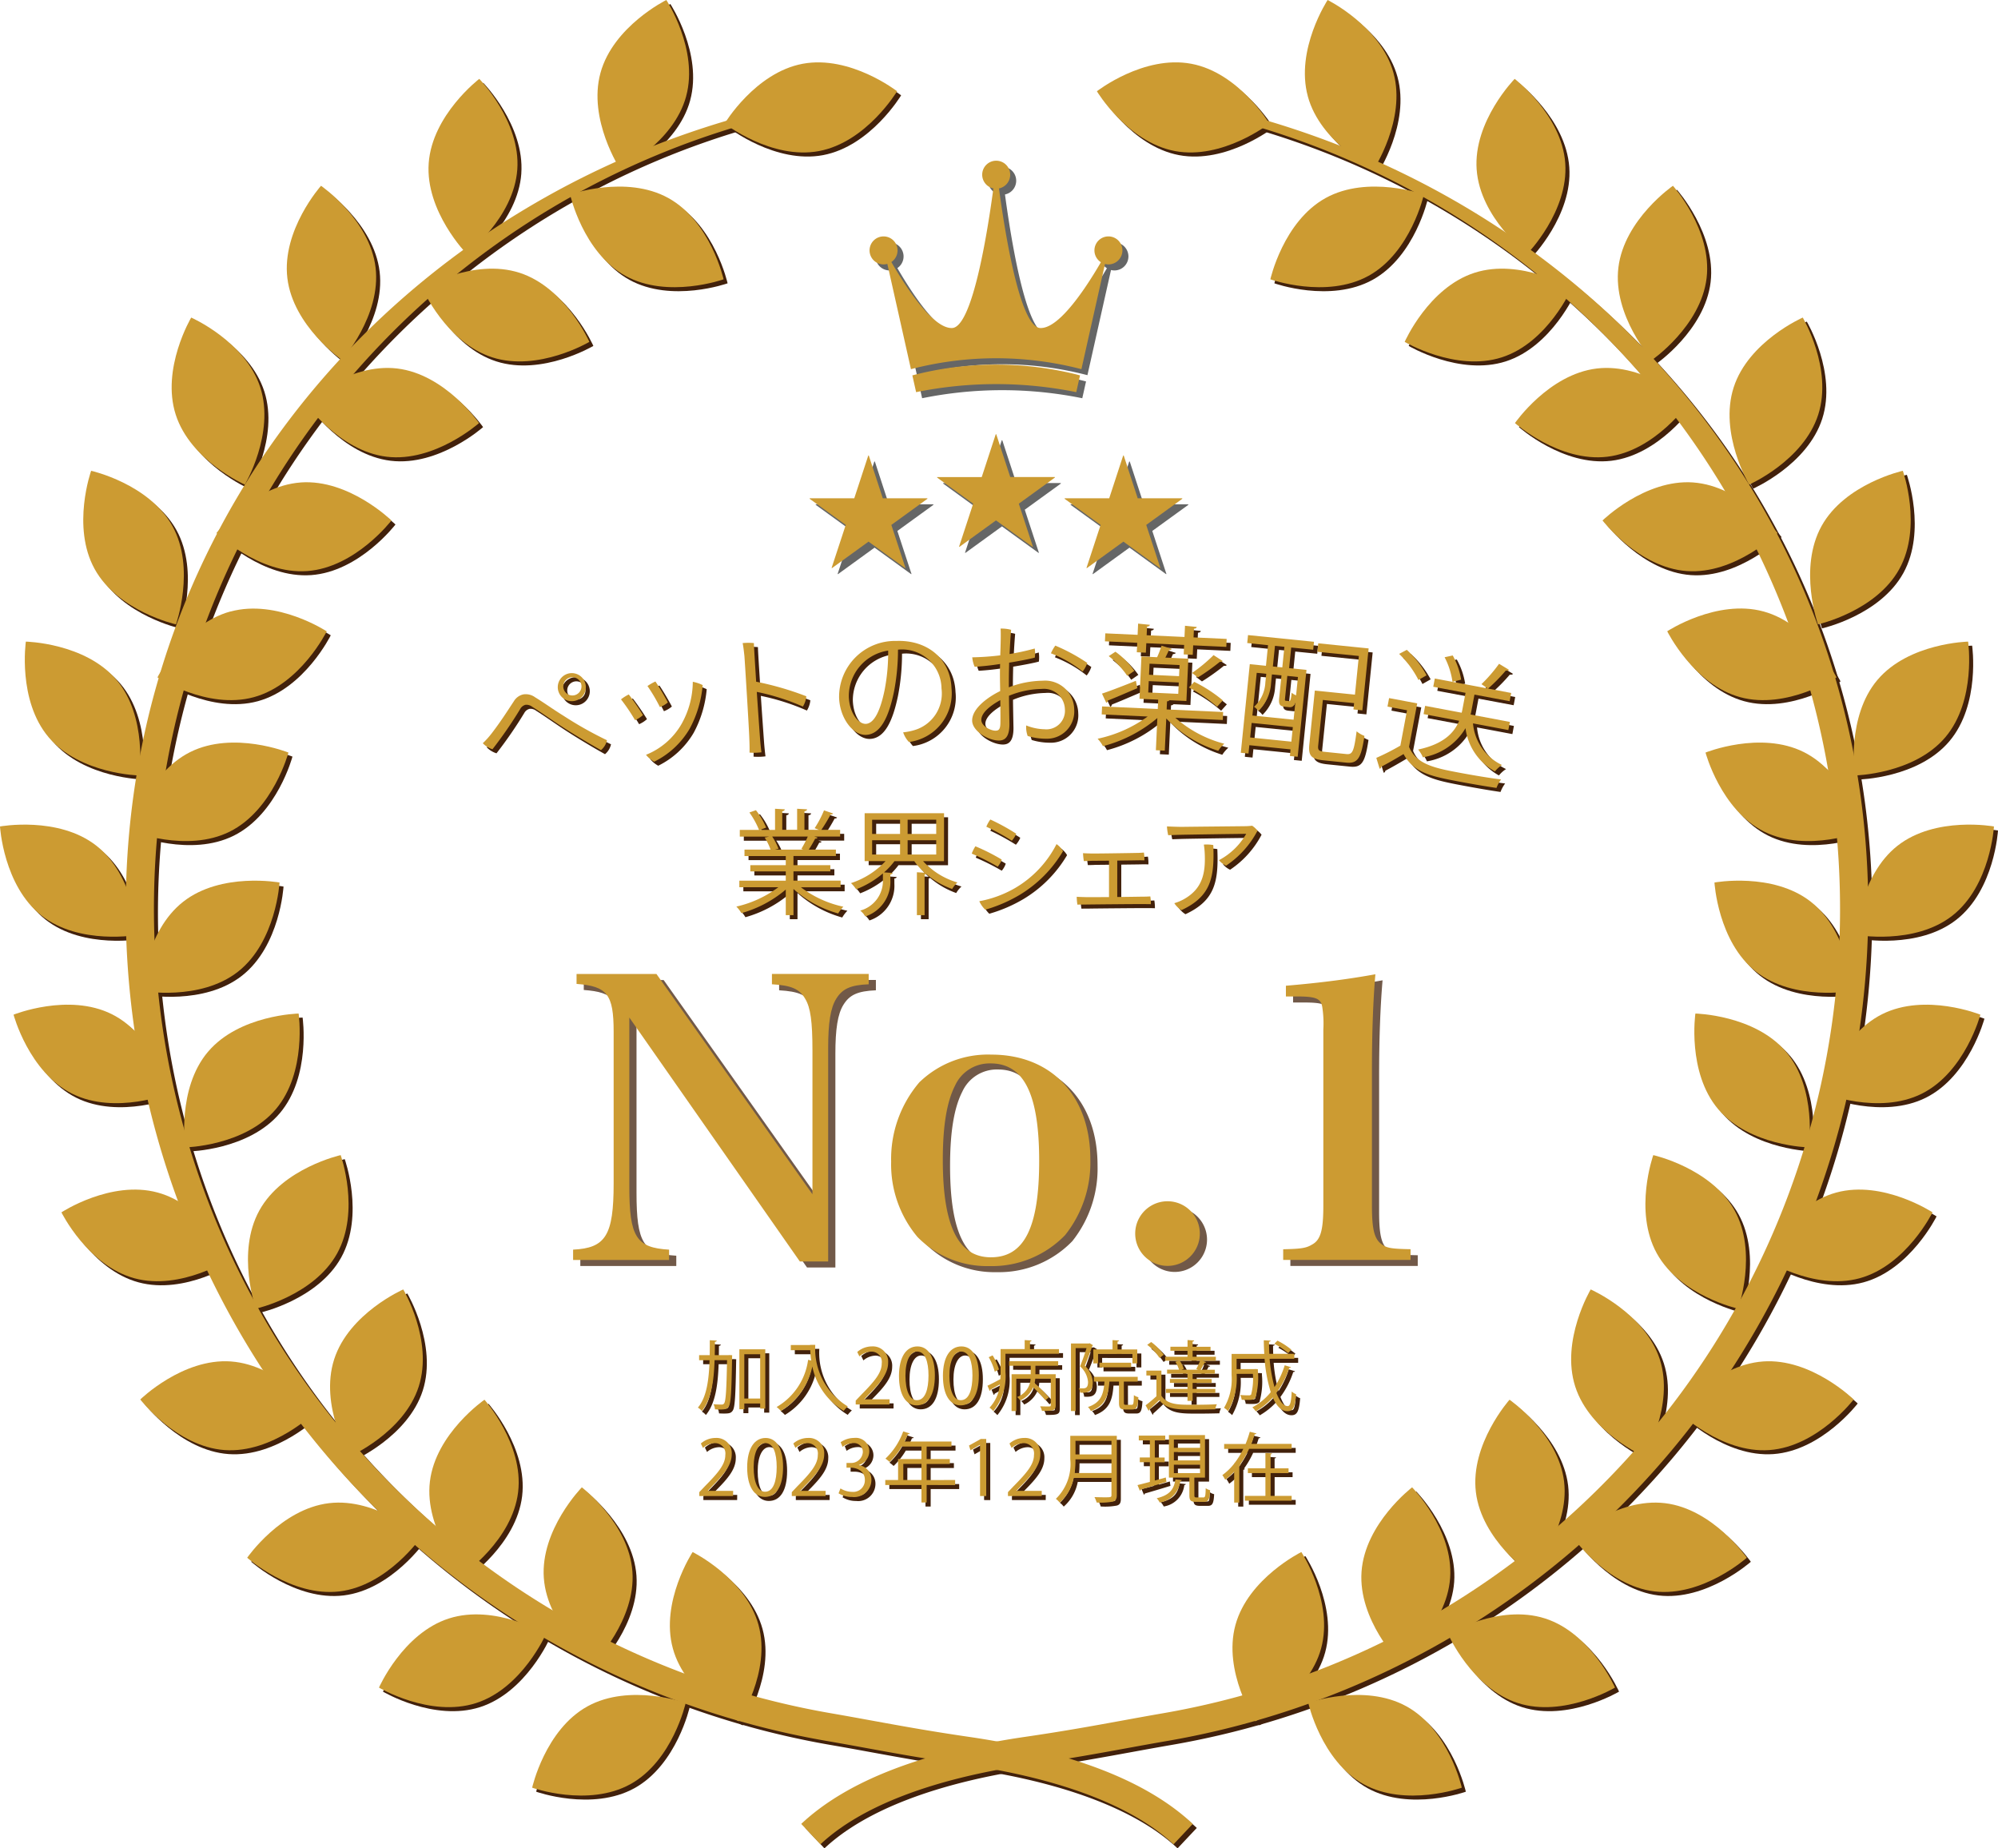 <svg id="fv-authority" xmlns="http://www.w3.org/2000/svg" xmlns:xlink="http://www.w3.org/1999/xlink" width="181.712" height="168.078" viewBox="0 0 181.712 168.078">
  <defs>
    <clipPath id="clip-path">
      <rect id="長方形_1027" data-name="長方形 1027" width="181.712" height="168.078" fill="none"/>
    </clipPath>
    <clipPath id="clip-path-3">
      <rect id="長方形_1023" data-name="長方形 1023" width="33.89" height="12.174" fill="none"/>
    </clipPath>
    <clipPath id="clip-path-4">
      <rect id="長方形_1024" data-name="長方形 1024" width="22.996" height="21.05" fill="none"/>
    </clipPath>
    <clipPath id="clip-path-5">
      <rect id="長方形_1025" data-name="長方形 1025" width="76.156" height="26.566" fill="none"/>
    </clipPath>
  </defs>
  <g id="グループ_1566" data-name="グループ 1566" clip-path="url(#clip-path)">
    <g id="グループ_1565" data-name="グループ 1565">
      <g id="グループ_1564" data-name="グループ 1564" clip-path="url(#clip-path)">
        <path id="パス_2935" data-name="パス 2935" d="M108.971,169.573c-3.7-3.473-10.257-5.98-18.978-7.251-3.618-.527-6.285-1.014-8.863-1.485-1.21-.221-2.462-.45-3.8-.68A76.806,76.806,0,0,1,13.677,84.493c0-36.84,26.5-66.722,62.638-73.589l.2.7a74.231,74.231,0,0,0,1.251,146.043c1.351.233,2.609.463,3.824.685,2.556.466,5.2.949,8.772,1.47,9.373,1.365,16.221,4.028,20.356,7.915Z" transform="translate(-1.874 -1.494)" fill="#42210b"/>
        <path id="パス_2936" data-name="パス 2936" d="M83.893,7.128c-4.33.81-7.1,5.438-7.1,5.438s4.254,3.315,8.585,2.5,7.1-5.438,7.1-5.438-4.254-3.315-8.585-2.5" transform="translate(-10.524 -0.959)" fill="#42210b"/>
        <path id="パス_2937" data-name="パス 2937" d="M71.459,9.183c-1.157,4.251-5.994,6.636-5.994,6.636s-2.96-4.508-1.8-8.759S69.656.424,69.656.424s2.96,4.508,1.8,8.759" transform="translate(-8.688 -0.058)" fill="#42210b"/>
        <path id="パス_2938" data-name="パス 2938" d="M69.44,21.122C65.583,18.992,60.5,20.8,60.5,20.8s1.172,5.263,5.028,7.395,8.937.32,8.937.32S73.3,23.254,69.44,21.122" transform="translate(-8.292 -2.752)" fill="#42210b"/>
        <path id="パス_2939" data-name="パス 2939" d="M53.66,16.981c-.316,4.394-4.6,7.667-4.6,7.667S45.284,20.8,45.6,16.4s4.6-7.666,4.6-7.666,3.774,3.852,3.458,8.246" transform="translate(-6.247 -1.197)" fill="#42210b"/>
        <path id="パス_2940" data-name="パス 2940" d="M53.761,29.107c-4.195-1.347-8.831,1.408-8.831,1.408S47.1,35.453,51.29,36.8s8.831-1.407,8.831-1.407-2.165-4.939-6.36-6.286" transform="translate(-6.157 -3.938)" fill="#42210b"/>
        <path id="パス_2941" data-name="パス 2941" d="M38.727,27.44c.525,4.374-3.061,8.4-3.061,8.4S31.228,32.778,30.7,28.4,33.765,20,33.765,20s4.437,3.065,4.962,7.439" transform="translate(-4.201 -2.741)" fill="#42210b"/>
        <path id="パス_2942" data-name="パス 2942" d="M40.958,39.249c-4.374-.525-8.4,3.061-8.4,3.061s3.064,4.436,7.439,4.962,8.4-3.061,8.4-3.061-3.064-4.437-7.439-4.962" transform="translate(-4.462 -5.372)" fill="#42210b"/>
        <path id="パス_2943" data-name="パス 2943" d="M26.579,40.248c1.347,4.195-1.408,8.831-1.408,8.831s-4.938-2.165-6.285-6.36,1.407-8.831,1.407-8.831,4.939,2.165,6.286,6.36" transform="translate(-2.537 -4.644)" fill="#42210b"/>
        <path id="パス_2944" data-name="パス 2944" d="M30.905,51.263c-4.394.316-7.667,4.6-7.667,4.6s3.852,3.774,8.247,3.457,7.666-4.6,7.666-4.6-3.852-3.774-8.246-3.458" transform="translate(-3.185 -7.023)" fill="#42210b"/>
        <path id="パス_2945" data-name="パス 2945" d="M17.31,55.064c2.131,3.857.321,8.937.321,8.937s-5.263-1.173-7.394-5.029-.321-8.937-.321-8.937,5.263,1.173,7.394,5.029" transform="translate(-1.261 -6.857)" fill="#42210b"/>
        <path id="パス_2946" data-name="パス 2946" d="M23.656,64.817c-4.251,1.157-6.636,5.994-6.636,5.994s4.507,2.96,8.759,1.8,6.635-5.994,6.635-5.994-4.507-2.959-8.758-1.8" transform="translate(-2.333 -8.846)" fill="#42210b"/>
        <path id="パス_2947" data-name="パス 2947" d="M11.374,71.509c2.848,3.361,2.075,8.7,2.075,8.7s-5.392-.112-8.239-3.473-2.076-8.7-2.076-8.7,5.391.113,8.24,3.474" transform="translate(-0.416 -9.324)" fill="#42210b"/>
        <path id="パス_2948" data-name="パス 2948" d="M19.616,79.542c-3.939,1.972-5.325,7.184-5.325,7.184s5,2.013,8.942.041,5.325-7.183,5.325-7.183-5-2.014-8.942-.042" transform="translate(-1.959 -10.782)" fill="#42210b"/>
        <path id="パス_2949" data-name="パス 2949" d="M9.194,89.24c3.464,2.722,3.777,8.106,3.777,8.106s-5.305.97-8.769-1.752S.425,87.488.425,87.488s5.3-.97,8.769,1.752" transform="translate(-0.058 -11.967)" fill="#42210b"/>
        <path id="パス_2950" data-name="パス 2950" d="M19.121,95.146c-3.465,2.722-3.777,8.106-3.777,8.106s5.3.97,8.769-1.752,3.776-8.106,3.776-8.106-5.3-.97-8.768,1.752" transform="translate(-2.103 -12.776)" fill="#42210b"/>
        <path id="パス_2951" data-name="パス 2951" d="M10.8,107.161c3.939,1.972,5.325,7.183,5.325,7.183s-5,2.014-8.942.042S1.854,107.2,1.854,107.2s5-2.013,8.942-.041" transform="translate(-0.254 -14.567)" fill="#42210b"/>
        <path id="パス_2952" data-name="パス 2952" d="M22,110.7c-2.849,3.361-2.075,8.7-2.075,8.7s5.392-.112,8.239-3.473,2.075-8.7,2.075-8.7S24.853,107.34,22,110.7" transform="translate(-2.718 -14.695)" fill="#42210b"/>
        <path id="パス_2953" data-name="パス 2953" d="M15.658,126.051c4.25,1.157,6.635,5.994,6.635,5.994s-4.508,2.96-8.758,1.8S6.9,127.854,6.9,127.854s4.507-2.96,8.759-1.8" transform="translate(-0.945 -17.238)" fill="#42210b"/>
        <path id="パス_2954" data-name="パス 2954" d="M27.6,127.176c-2.131,3.857-.321,8.937-.321,8.937s5.263-1.173,7.394-5.029.321-8.937.321-8.937-5.263,1.173-7.394,5.029" transform="translate(-3.64 -16.74)" fill="#42210b"/>
        <path id="パス_2955" data-name="パス 2955" d="M23.455,143.887c4.394.316,7.667,4.6,7.667,4.6s-3.852,3.774-8.247,3.457-7.666-4.6-7.666-4.6,3.852-3.774,8.246-3.458" transform="translate(-2.084 -19.717)" fill="#42210b"/>
        <path id="パス_2956" data-name="パス 2956" d="M35.581,142.661c-1.347,4.195,1.408,8.831,1.408,8.831s4.938-2.165,6.285-6.36-1.407-8.831-1.407-8.831-4.939,2.165-6.286,6.36" transform="translate(-4.825 -18.68)" fill="#42210b"/>
        <path id="パス_2957" data-name="パス 2957" d="M33.915,158.816c4.374-.525,8.4,3.061,8.4,3.061s-3.064,4.437-7.439,4.962-8.4-3.061-8.4-3.061,3.065-4.437,7.44-4.962" transform="translate(-3.628 -21.758)" fill="#42210b"/>
        <path id="パス_2958" data-name="パス 2958" d="M45.723,155.361c-.525,4.374,3.061,8.4,3.061,8.4s4.437-3.064,4.962-7.439-3.061-8.4-3.061-8.4-4.437,3.064-4.962,7.439" transform="translate(-6.259 -20.272)" fill="#42210b"/>
        <path id="パス_2959" data-name="パス 2959" d="M46.723,170.914c4.195-1.347,8.831,1.408,8.831,1.408s-2.165,4.938-6.36,6.285-8.831-1.407-8.831-1.407,2.165-4.939,6.36-6.286" transform="translate(-5.532 -23.372)" fill="#42210b"/>
        <path id="パス_2960" data-name="パス 2960" d="M57.737,165.4c.316,4.394,4.6,7.667,4.6,7.667s3.774-3.852,3.457-8.247-4.6-7.666-4.6-7.666-3.774,3.852-3.458,8.246" transform="translate(-7.91 -21.537)" fill="#42210b"/>
        <path id="パス_2961" data-name="パス 2961" d="M61.538,180.07c3.857-2.131,8.937-.321,8.937-.321s-1.173,5.263-5.029,7.394-8.937.321-8.937.321,1.173-5.263,5.029-7.394" transform="translate(-7.744 -24.536)" fill="#42210b"/>
        <path id="パス_2962" data-name="パス 2962" d="M71.292,172.732c1.157,4.251,5.994,6.636,5.994,6.636s2.96-4.507,1.8-8.759-5.994-6.635-5.994-6.635-2.96,4.507-1.8,8.758" transform="translate(-9.734 -22.472)" fill="#42210b"/>
        <path id="パス_2963" data-name="パス 2963" d="M86.612,169.573c3.7-3.473,10.257-5.98,18.978-7.251,3.619-.527,6.285-1.014,8.863-1.485,1.211-.221,2.462-.45,3.8-.68a76.8,76.8,0,0,0,63.655-75.664c0-36.84-26.5-66.722-62.638-73.589l-.2.7a74.231,74.231,0,0,1-1.252,146.043c-1.35.233-2.608.463-3.824.685-2.556.466-5.2.949-8.772,1.47-9.372,1.365-16.221,4.028-20.356,7.915Z" transform="translate(-11.631 -1.494)" fill="#42210b"/>
        <path id="パス_2964" data-name="パス 2964" d="M124.612,7.128c4.33.81,7.1,5.438,7.1,5.438s-4.254,3.315-8.584,2.5-7.1-5.438-7.1-5.438,4.254-3.315,8.585-2.5" transform="translate(-15.901 -0.959)" fill="#42210b"/>
        <path id="パス_2965" data-name="パス 2965" d="M138.212,9.183c1.157,4.251,5.994,6.636,5.994,6.636s2.96-4.508,1.8-8.759S140.015.424,140.015.424s-2.96,4.508-1.8,8.759" transform="translate(-18.905 -0.058)" fill="#42210b"/>
        <path id="パス_2966" data-name="パス 2966" d="M139.337,21.122c3.857-2.131,8.937-.321,8.937-.321s-1.173,5.263-5.029,7.395-8.937.32-8.937.32,1.173-5.262,5.029-7.394" transform="translate(-18.406 -2.752)" fill="#42210b"/>
        <path id="パス_2967" data-name="パス 2967" d="M156.048,16.981c.316,4.394,4.6,7.667,4.6,7.667s3.774-3.852,3.457-8.247-4.6-7.666-4.6-7.666-3.774,3.852-3.458,8.246" transform="translate(-21.383 -1.197)" fill="#42210b"/>
        <path id="パス_2968" data-name="パス 2968" d="M154.822,29.107c4.195-1.347,8.831,1.408,8.831,1.408s-2.165,4.938-6.36,6.285-8.831-1.407-8.831-1.407,2.165-4.939,6.36-6.286" transform="translate(-20.346 -3.938)" fill="#42210b"/>
        <path id="パス_2969" data-name="パス 2969" d="M170.978,27.44c-.525,4.374,3.061,8.4,3.061,8.4S178.475,32.778,179,28.4,175.94,20,175.94,20s-4.437,3.065-4.962,7.439" transform="translate(-23.425 -2.741)" fill="#42210b"/>
        <path id="パス_2970" data-name="パス 2970" d="M167.522,39.249c4.374-.525,8.4,3.061,8.4,3.061s-3.064,4.436-7.439,4.962-8.4-3.061-8.4-3.061,3.065-4.437,7.44-4.962" transform="translate(-21.939 -5.372)" fill="#42210b"/>
        <path id="パス_2971" data-name="パス 2971" d="M183.075,40.248c-1.347,4.195,1.408,8.831,1.408,8.831s4.938-2.165,6.285-6.36-1.408-8.831-1.408-8.831-4.939,2.165-6.286,6.36" transform="translate(-25.039 -4.644)" fill="#42210b"/>
        <path id="パス_2972" data-name="パス 2972" d="M177.562,51.263c4.394.316,7.667,4.6,7.667,4.6s-3.852,3.774-8.247,3.457-7.666-4.6-7.666-4.6,3.852-3.774,8.246-3.458" transform="translate(-23.204 -7.023)" fill="#42210b"/>
        <path id="パス_2973" data-name="パス 2973" d="M192.231,55.064C190.1,58.921,191.91,64,191.91,64s5.263-1.173,7.394-5.029.321-8.937.321-8.937-5.263,1.173-7.394,5.029" transform="translate(-26.202 -6.857)" fill="#42210b"/>
        <path id="パス_2974" data-name="パス 2974" d="M184.893,64.817c4.251,1.157,6.636,5.994,6.636,5.994s-4.508,2.96-8.759,1.8-6.635-5.994-6.635-5.994,4.507-2.959,8.758-1.8" transform="translate(-24.139 -8.846)" fill="#42210b"/>
        <path id="パス_2975" data-name="パス 2975" d="M197.952,71.509c-2.849,3.361-2.075,8.7-2.075,8.7s5.392-.112,8.239-3.473,2.075-8.7,2.075-8.7-5.391.113-8.239,3.474" transform="translate(-26.831 -9.324)" fill="#42210b"/>
        <path id="パス_2976" data-name="パス 2976" d="M189.113,79.542c3.939,1.972,5.325,7.184,5.325,7.184s-5,2.013-8.942.041-5.325-7.183-5.325-7.183,5-2.014,8.942-.042" transform="translate(-24.692 -10.782)" fill="#42210b"/>
        <path id="パス_2977" data-name="パス 2977" d="M199.808,89.24c-3.465,2.722-3.777,8.106-3.777,8.106s5.3.97,8.769-1.752,3.776-8.106,3.776-8.106-5.3-.97-8.768,1.752" transform="translate(-26.865 -11.967)" fill="#42210b"/>
        <path id="パス_2978" data-name="パス 2978" d="M189.881,95.146c3.465,2.722,3.777,8.106,3.777,8.106s-5.3.97-8.769-1.752-3.776-8.106-3.776-8.106,5.3-.97,8.768,1.752" transform="translate(-24.821 -12.776)" fill="#42210b"/>
        <path id="パス_2979" data-name="パス 2979" d="M197.932,107.161c-3.939,1.972-5.325,7.183-5.325,7.183s5,2.014,8.942.042,5.325-7.184,5.325-7.184-5-2.013-8.942-.041" transform="translate(-26.396 -14.567)" fill="#42210b"/>
        <path id="パス_2980" data-name="パス 2980" d="M187.322,110.7c2.849,3.361,2.075,8.7,2.075,8.7s-5.392-.112-8.24-3.473-2.075-8.7-2.075-8.7,5.391.113,8.239,3.474" transform="translate(-24.529 -14.695)" fill="#42210b"/>
        <path id="パス_2981" data-name="パス 2981" d="M192.892,126.051c-4.251,1.157-6.636,5.994-6.636,5.994s4.508,2.96,8.759,1.8,6.636-5.994,6.636-5.994-4.508-2.96-8.759-1.8" transform="translate(-25.526 -17.238)" fill="#42210b"/>
        <path id="パス_2982" data-name="パス 2982" d="M181.945,127.176c2.131,3.857.321,8.937.321,8.937s-5.263-1.173-7.394-5.029-.321-8.937-.321-8.937,5.263,1.173,7.394,5.029" transform="translate(-23.823 -16.74)" fill="#42210b"/>
        <path id="パス_2983" data-name="パス 2983" d="M185.011,143.887c-4.394.316-7.667,4.6-7.667,4.6s3.852,3.774,8.247,3.457,7.666-4.6,7.666-4.6-3.852-3.774-8.246-3.458" transform="translate(-24.304 -19.717)" fill="#42210b"/>
        <path id="パス_2984" data-name="パス 2984" d="M174.073,142.661c1.347,4.195-1.408,8.831-1.408,8.831s-4.938-2.165-6.285-6.36,1.407-8.831,1.407-8.831,4.939,2.165,6.286,6.36" transform="translate(-22.751 -18.68)" fill="#42210b"/>
        <path id="パス_2985" data-name="パス 2985" d="M174.565,158.816c-4.374-.525-8.4,3.061-8.4,3.061s3.064,4.437,7.439,4.962,8.4-3.061,8.4-3.061-3.064-4.437-7.439-4.962" transform="translate(-22.772 -21.758)" fill="#42210b"/>
        <path id="パス_2986" data-name="パス 2986" d="M163.982,155.361c.525,4.374-3.061,8.4-3.061,8.4s-4.436-3.064-4.962-7.439,3.061-8.4,3.061-8.4,4.437,3.064,4.962,7.439" transform="translate(-21.366 -20.272)" fill="#42210b"/>
        <path id="パス_2987" data-name="パス 2987" d="M161.86,170.914c-4.195-1.347-8.831,1.408-8.831,1.408s2.165,4.938,6.36,6.285,8.831-1.407,8.831-1.407-2.165-4.939-6.36-6.286" transform="translate(-20.972 -23.372)" fill="#42210b"/>
        <path id="パス_2988" data-name="パス 2988" d="M151.972,165.4c-.316,4.394-4.6,7.667-4.6,7.667s-3.774-3.852-3.457-8.247,4.6-7.666,4.6-7.666,3.774,3.852,3.458,8.246" transform="translate(-19.72 -21.537)" fill="#42210b"/>
        <path id="パス_2989" data-name="パス 2989" d="M147.239,180.07c-3.857-2.131-8.936-.321-8.936-.321s1.172,5.263,5.028,7.394,8.937.321,8.937.321-1.173-5.263-5.029-7.394" transform="translate(-18.954 -24.536)" fill="#42210b"/>
        <path id="パス_2990" data-name="パス 2990" d="M138.379,172.732c-1.157,4.251-5.994,6.636-5.994,6.636s-2.96-4.507-1.8-8.759,5.994-6.635,5.994-6.635,2.96,4.507,1.8,8.758" transform="translate(-17.859 -22.472)" fill="#42210b"/>
        <path id="パス_2991" data-name="パス 2991" d="M108.546,169.148c-3.7-3.473-10.257-5.98-18.978-7.251-3.618-.527-6.285-1.014-8.863-1.485-1.211-.221-2.462-.45-3.8-.68A76.8,76.8,0,0,1,13.252,84.068c0-36.84,26.5-66.722,62.638-73.589l.2.7a74.231,74.231,0,0,0,1.252,146.043c1.35.233,2.608.463,3.824.685,2.556.466,5.2.949,8.772,1.47,9.373,1.365,16.221,4.028,20.356,7.915Z" transform="translate(-1.816 -1.436)" fill="#cc9b32"/>
        <path id="パス_2992" data-name="パス 2992" d="M83.468,6.7c-4.33.81-7.1,5.438-7.1,5.438s4.254,3.315,8.585,2.5,7.1-5.438,7.1-5.438S87.8,5.892,83.468,6.7" transform="translate(-10.466 -0.901)" fill="#cc9b32"/>
        <path id="パス_2993" data-name="パス 2993" d="M71.034,8.758c-1.157,4.251-5.994,6.636-5.994,6.636s-2.96-4.508-1.8-8.759S69.231,0,69.231,0s2.96,4.508,1.8,8.759" transform="translate(-8.63 0)" fill="#cc9b32"/>
        <path id="パス_2994" data-name="パス 2994" d="M69.015,20.7c-3.857-2.131-8.936-.321-8.936-.321s1.172,5.263,5.028,7.394,8.936.321,8.936.321-1.173-5.263-5.028-7.394" transform="translate(-8.234 -2.694)" fill="#cc9b32"/>
        <path id="パス_2995" data-name="パス 2995" d="M53.235,16.556c-.316,4.394-4.6,7.667-4.6,7.667s-3.774-3.852-3.457-8.247,4.6-7.666,4.6-7.666,3.774,3.852,3.458,8.246" transform="translate(-6.189 -1.139)" fill="#cc9b32"/>
        <path id="パス_2996" data-name="パス 2996" d="M53.336,28.682c-4.195-1.347-8.831,1.408-8.831,1.408s2.165,4.938,6.36,6.285S59.7,34.968,59.7,34.968s-2.165-4.939-6.36-6.286" transform="translate(-6.099 -3.88)" fill="#cc9b32"/>
        <path id="パス_2997" data-name="パス 2997" d="M38.3,27.015c.525,4.374-3.061,8.4-3.061,8.4s-4.436-3.064-4.962-7.439,3.061-8.4,3.061-8.4,4.437,3.064,4.962,7.439" transform="translate(-4.142 -2.683)" fill="#cc9b32"/>
        <path id="パス_2998" data-name="パス 2998" d="M40.533,38.823c-4.374-.525-8.4,3.061-8.4,3.061S35.2,46.32,39.57,46.846s8.4-3.061,8.4-3.061-3.064-4.437-7.439-4.962" transform="translate(-4.403 -5.313)" fill="#cc9b32"/>
        <path id="パス_2999" data-name="パス 2999" d="M26.154,39.823c1.347,4.195-1.408,8.831-1.408,8.831s-4.938-2.165-6.285-6.36,1.407-8.831,1.407-8.831,4.939,2.165,6.286,6.36" transform="translate(-2.479 -4.586)" fill="#cc9b32"/>
        <path id="パス_3000" data-name="パス 3000" d="M30.48,50.837c-4.394.317-7.667,4.6-7.667,4.6s3.852,3.774,8.247,3.457,7.666-4.6,7.666-4.6-3.852-3.774-8.246-3.459" transform="translate(-3.126 -6.964)" fill="#cc9b32"/>
        <path id="パス_3001" data-name="パス 3001" d="M16.885,54.639c2.131,3.857.321,8.937.321,8.937S11.943,62.4,9.812,58.547s-.321-8.937-.321-8.937,5.263,1.173,7.394,5.029" transform="translate(-1.202 -6.799)" fill="#cc9b32"/>
        <path id="パス_3002" data-name="パス 3002" d="M23.231,64.392c-4.251,1.157-6.636,5.994-6.636,5.994s4.508,2.96,8.759,1.8S31.989,66.2,31.989,66.2s-4.507-2.96-8.758-1.8" transform="translate(-2.274 -8.788)" fill="#cc9b32"/>
        <path id="パス_3003" data-name="パス 3003" d="M10.948,71.084c2.849,3.361,2.075,8.7,2.075,8.7s-5.392-.112-8.239-3.473-2.075-8.7-2.075-8.7,5.391.113,8.239,3.474" transform="translate(-0.358 -9.266)" fill="#cc9b32"/>
        <path id="パス_3004" data-name="パス 3004" d="M19.191,79.116c-3.939,1.972-5.325,7.183-5.325,7.183s5,2.014,8.942.042,5.325-7.184,5.325-7.184-5-2.013-8.942-.041" transform="translate(-1.9 -10.724)" fill="#cc9b32"/>
        <path id="パス_3005" data-name="パス 3005" d="M8.768,88.815c3.465,2.722,3.777,8.106,3.777,8.106s-5.3.97-8.769-1.752S0,87.063,0,87.063s5.3-.97,8.768,1.752" transform="translate(0 -11.909)" fill="#cc9b32"/>
        <path id="パス_3006" data-name="パス 3006" d="M18.7,94.721c-3.465,2.722-3.777,8.106-3.777,8.106s5.3.97,8.769-1.752,3.776-8.106,3.776-8.106S22.16,92,18.7,94.721" transform="translate(-2.044 -12.718)" fill="#cc9b32"/>
        <path id="パス_3007" data-name="パス 3007" d="M10.371,106.736c3.939,1.972,5.325,7.183,5.325,7.183s-5,2.014-8.942.042-5.325-7.184-5.325-7.184,5-2.013,8.942-.041" transform="translate(-0.196 -14.509)" fill="#cc9b32"/>
        <path id="パス_3008" data-name="パス 3008" d="M21.579,110.276c-2.849,3.361-2.075,8.7-2.075,8.7s5.392-.112,8.24-3.473,2.075-8.7,2.075-8.7-5.391.113-8.239,3.474" transform="translate(-2.66 -14.637)" fill="#cc9b32"/>
        <path id="パス_3009" data-name="パス 3009" d="M15.232,125.625c4.251,1.157,6.636,5.994,6.636,5.994s-4.507,2.96-8.759,1.8-6.635-5.994-6.635-5.994,4.507-2.96,8.758-1.8" transform="translate(-0.887 -17.18)" fill="#cc9b32"/>
        <path id="パス_3010" data-name="パス 3010" d="M27.172,126.751c-2.131,3.857-.321,8.937-.321,8.937s5.263-1.173,7.394-5.029.321-8.937.321-8.937-5.263,1.173-7.394,5.029" transform="translate(-3.582 -16.682)" fill="#cc9b32"/>
        <path id="パス_3011" data-name="パス 3011" d="M23.03,143.462c4.394.316,7.667,4.6,7.667,4.6s-3.852,3.774-8.247,3.457-7.666-4.6-7.666-4.6,3.852-3.774,8.246-3.458" transform="translate(-2.026 -19.658)" fill="#cc9b32"/>
        <path id="パス_3012" data-name="パス 3012" d="M35.156,142.235c-1.347,4.195,1.408,8.831,1.408,8.831s4.938-2.165,6.285-6.36-1.407-8.831-1.407-8.831-4.939,2.165-6.286,6.36" transform="translate(-4.767 -18.621)" fill="#cc9b32"/>
        <path id="パス_3013" data-name="パス 3013" d="M33.49,158.391c4.374-.525,8.4,3.061,8.4,3.061s-3.064,4.437-7.439,4.962-8.4-3.061-8.4-3.061,3.065-4.437,7.44-4.962" transform="translate(-3.57 -21.7)" fill="#cc9b32"/>
        <path id="パス_3014" data-name="パス 3014" d="M45.3,154.936c-.525,4.374,3.061,8.4,3.061,8.4s4.436-3.064,4.962-7.439-3.061-8.4-3.061-8.4-4.437,3.064-4.962,7.439" transform="translate(-6.201 -20.214)" fill="#cc9b32"/>
        <path id="パス_3015" data-name="パス 3015" d="M46.3,170.489c4.195-1.347,8.831,1.408,8.831,1.408s-2.165,4.938-6.36,6.285-8.831-1.407-8.831-1.407,2.165-4.939,6.36-6.286" transform="translate(-5.473 -23.314)" fill="#cc9b32"/>
        <path id="パス_3016" data-name="パス 3016" d="M57.312,164.975c.316,4.394,4.6,7.667,4.6,7.667s3.774-3.852,3.457-8.247-4.6-7.666-4.6-7.666-3.774,3.852-3.458,8.246" transform="translate(-7.852 -21.479)" fill="#cc9b32"/>
        <path id="パス_3017" data-name="パス 3017" d="M61.113,179.645c3.857-2.131,8.937-.321,8.937-.321s-1.173,5.263-5.029,7.394-8.937.321-8.937.321,1.173-5.263,5.029-7.394" transform="translate(-7.686 -24.477)" fill="#cc9b32"/>
        <path id="パス_3018" data-name="パス 3018" d="M70.867,172.307c1.157,4.251,5.994,6.636,5.994,6.636s2.96-4.508,1.8-8.759-5.994-6.636-5.994-6.636-2.96,4.508-1.8,8.759" transform="translate(-9.675 -22.414)" fill="#cc9b32"/>
        <path id="パス_3019" data-name="パス 3019" d="M86.187,169.148c3.7-3.473,10.257-5.98,18.978-7.251,3.618-.527,6.285-1.014,8.863-1.485,1.211-.221,2.462-.45,3.8-.68a76.8,76.8,0,0,0,63.655-75.664c0-36.84-26.5-66.722-62.638-73.589l-.2.7a74.231,74.231,0,0,1-1.252,146.043c-1.35.233-2.608.463-3.824.685-2.556.466-5.2.949-8.772,1.47-9.372,1.365-16.221,4.028-20.356,7.915Z" transform="translate(-11.572 -1.436)" fill="#cc9b32"/>
        <path id="パス_3020" data-name="パス 3020" d="M124.187,6.7c4.33.81,7.1,5.438,7.1,5.438s-4.254,3.315-8.585,2.5-7.1-5.438-7.1-5.438,4.254-3.315,8.585-2.5" transform="translate(-15.843 -0.901)" fill="#cc9b32"/>
        <path id="パス_3021" data-name="パス 3021" d="M137.787,8.758c1.157,4.251,5.994,6.636,5.994,6.636s2.96-4.508,1.8-8.759S139.59,0,139.59,0s-2.96,4.508-1.8,8.759" transform="translate(-18.846 0)" fill="#cc9b32"/>
        <path id="パス_3022" data-name="パス 3022" d="M138.912,20.7c3.857-2.131,8.937-.321,8.937-.321s-1.173,5.263-5.029,7.394-8.937.321-8.937.321,1.173-5.263,5.029-7.394" transform="translate(-18.348 -2.694)" fill="#cc9b32"/>
        <path id="パス_3023" data-name="パス 3023" d="M155.623,16.556c.316,4.394,4.6,7.667,4.6,7.667s3.774-3.852,3.457-8.247-4.6-7.666-4.6-7.666-3.774,3.852-3.458,8.246" transform="translate(-21.325 -1.139)" fill="#cc9b32"/>
        <path id="パス_3024" data-name="パス 3024" d="M154.4,28.682c4.195-1.347,8.831,1.408,8.831,1.408s-2.165,4.938-6.36,6.285-8.831-1.407-8.831-1.407,2.165-4.939,6.36-6.286" transform="translate(-20.288 -3.88)" fill="#cc9b32"/>
        <path id="パス_3025" data-name="パス 3025" d="M170.553,27.015c-.525,4.374,3.061,8.4,3.061,8.4s4.436-3.064,4.962-7.439-3.061-8.4-3.061-8.4-4.437,3.064-4.962,7.439" transform="translate(-23.366 -2.683)" fill="#cc9b32"/>
        <path id="パス_3026" data-name="パス 3026" d="M167.1,38.823c4.374-.525,8.4,3.061,8.4,3.061s-3.064,4.436-7.439,4.962-8.4-3.061-8.4-3.061,3.065-4.437,7.44-4.962" transform="translate(-21.88 -5.313)" fill="#cc9b32"/>
        <path id="パス_3027" data-name="パス 3027" d="M182.65,39.823c-1.347,4.195,1.408,8.831,1.408,8.831s4.938-2.165,6.285-6.36-1.407-8.831-1.407-8.831-4.939,2.165-6.286,6.36" transform="translate(-24.981 -4.586)" fill="#cc9b32"/>
        <path id="パス_3028" data-name="パス 3028" d="M177.137,50.837c4.394.317,7.667,4.6,7.667,4.6s-3.852,3.774-8.247,3.457-7.666-4.6-7.666-4.6,3.852-3.774,8.246-3.459" transform="translate(-23.146 -6.964)" fill="#cc9b32"/>
        <path id="パス_3029" data-name="パス 3029" d="M191.806,54.639c-2.131,3.857-.321,8.937-.321,8.937s5.263-1.173,7.394-5.029.321-8.937.321-8.937-5.263,1.173-7.394,5.029" transform="translate(-26.144 -6.799)" fill="#cc9b32"/>
        <path id="パス_3030" data-name="パス 3030" d="M184.468,64.392c4.251,1.157,6.636,5.994,6.636,5.994s-4.508,2.96-8.759,1.8-6.636-5.994-6.636-5.994,4.508-2.96,8.759-1.8" transform="translate(-24.08 -8.788)" fill="#cc9b32"/>
        <path id="パス_3031" data-name="パス 3031" d="M197.527,71.084c-2.849,3.361-2.075,8.7-2.075,8.7s5.392-.112,8.24-3.473,2.075-8.7,2.075-8.7-5.391.113-8.239,3.474" transform="translate(-26.773 -9.266)" fill="#cc9b32"/>
        <path id="パス_3032" data-name="パス 3032" d="M188.687,79.116c3.939,1.972,5.325,7.183,5.325,7.183s-5,2.014-8.942.042-5.325-7.184-5.325-7.184,5-2.013,8.942-.041" transform="translate(-24.633 -10.724)" fill="#cc9b32"/>
        <path id="パス_3033" data-name="パス 3033" d="M199.383,88.815c-3.465,2.722-3.777,8.106-3.777,8.106s5.3.97,8.769-1.752,3.777-8.106,3.777-8.106-5.3-.97-8.769,1.752" transform="translate(-26.807 -11.909)" fill="#cc9b32"/>
        <path id="パス_3034" data-name="パス 3034" d="M189.456,94.721c3.465,2.722,3.777,8.106,3.777,8.106s-5.3.97-8.769-1.752-3.776-8.106-3.776-8.106,5.3-.97,8.768,1.752" transform="translate(-24.763 -12.718)" fill="#cc9b32"/>
        <path id="パス_3035" data-name="パス 3035" d="M197.507,106.736c-3.939,1.972-5.325,7.183-5.325,7.183s5,2.014,8.942.042,5.325-7.184,5.325-7.184-5-2.013-8.942-.041" transform="translate(-26.338 -14.509)" fill="#cc9b32"/>
        <path id="パス_3036" data-name="パス 3036" d="M186.9,110.276c2.849,3.361,2.075,8.7,2.075,8.7s-5.392-.112-8.239-3.473-2.075-8.7-2.075-8.7,5.391.113,8.239,3.474" transform="translate(-24.471 -14.637)" fill="#cc9b32"/>
        <path id="パス_3037" data-name="パス 3037" d="M192.467,125.625c-4.251,1.157-6.636,5.994-6.636,5.994s4.508,2.96,8.759,1.8,6.635-5.994,6.635-5.994-4.507-2.96-8.758-1.8" transform="translate(-25.467 -17.18)" fill="#cc9b32"/>
        <path id="パス_3038" data-name="パス 3038" d="M181.52,126.751c2.131,3.857.321,8.937.321,8.937s-5.263-1.173-7.394-5.029-.321-8.937-.321-8.937,5.263,1.173,7.394,5.029" transform="translate(-23.765 -16.682)" fill="#cc9b32"/>
        <path id="パス_3039" data-name="パス 3039" d="M184.586,143.462c-4.394.316-7.667,4.6-7.667,4.6s3.852,3.774,8.247,3.457,7.666-4.6,7.666-4.6-3.852-3.774-8.246-3.458" transform="translate(-24.246 -19.658)" fill="#cc9b32"/>
        <path id="パス_3040" data-name="パス 3040" d="M173.648,142.235c1.347,4.195-1.408,8.831-1.408,8.831s-4.938-2.165-6.285-6.36,1.407-8.831,1.407-8.831,4.939,2.165,6.286,6.36" transform="translate(-22.693 -18.621)" fill="#cc9b32"/>
        <path id="パス_3041" data-name="パス 3041" d="M174.14,158.391c-4.374-.525-8.4,3.061-8.4,3.061s3.064,4.437,7.439,4.962,8.4-3.061,8.4-3.061-3.064-4.437-7.439-4.962" transform="translate(-22.714 -21.7)" fill="#cc9b32"/>
        <path id="パス_3042" data-name="パス 3042" d="M163.557,154.936c.525,4.374-3.061,8.4-3.061,8.4s-4.436-3.064-4.962-7.439,3.061-8.4,3.061-8.4,4.437,3.064,4.962,7.439" transform="translate(-21.308 -20.214)" fill="#cc9b32"/>
        <path id="パス_3043" data-name="パス 3043" d="M161.435,170.489c-4.195-1.347-8.831,1.408-8.831,1.408s2.165,4.938,6.36,6.285,8.831-1.407,8.831-1.407-2.165-4.939-6.36-6.286" transform="translate(-20.914 -23.314)" fill="#cc9b32"/>
        <path id="パス_3044" data-name="パス 3044" d="M151.547,164.975c-.316,4.394-4.6,7.667-4.6,7.667s-3.774-3.852-3.457-8.247,4.6-7.666,4.6-7.666,3.774,3.852,3.458,8.246" transform="translate(-19.662 -21.479)" fill="#cc9b32"/>
        <path id="パス_3045" data-name="パス 3045" d="M146.814,179.645c-3.857-2.131-8.936-.321-8.936-.321s1.172,5.263,5.028,7.394,8.937.321,8.937.321-1.173-5.263-5.029-7.394" transform="translate(-18.896 -24.477)" fill="#cc9b32"/>
        <path id="パス_3046" data-name="パス 3046" d="M137.954,172.307c-1.157,4.251-5.994,6.636-5.994,6.636s-2.96-4.508-1.8-8.759,5.994-6.636,5.994-6.636,2.96,4.508,1.8,8.759" transform="translate(-17.801 -22.414)" fill="#cc9b32"/>
        <g id="グループ_1557" data-name="グループ 1557" transform="translate(74.185 40.035)" opacity="0.75">
          <g id="グループ_1556" data-name="グループ 1556">
            <g id="グループ_1555" data-name="グループ 1555" clip-path="url(#clip-path-3)">
              <path id="パス_3047" data-name="パス 3047" d="M92.617,52.524h4.055v.047l-3.278,2.375,1.286,3.916-.035.011-3.326-2.409-3.325,2.409-.035-.011,1.287-3.916-3.279-2.375v-.047h4.055L91.3,48.632h.046Z" transform="translate(-85.966 -46.7)" fill="#323333"/>
              <path id="パス_3048" data-name="パス 3048" d="M106.05,50.286H110.1v.047l-3.278,2.375,1.286,3.916-.035.011-3.326-2.409-3.325,2.409-.035-.011,1.287-3.916L99.4,50.332v-.047h4.055l1.275-3.893h.046Z" transform="translate(-87.807 -46.393)" fill="#323333"/>
              <path id="パス_3049" data-name="パス 3049" d="M119.483,52.524h4.055v.047l-3.278,2.375,1.286,3.916-.035.011-3.326-2.409-3.325,2.409-.035-.011,1.287-3.916-3.279-2.375v-.047h4.055l1.275-3.893h.046Z" transform="translate(-89.648 -46.7)" fill="#323333"/>
            </g>
          </g>
        </g>
        <path id="パス_3050" data-name="パス 3050" d="M91.982,51.89h4.055v.047l-3.278,2.375,1.286,3.916-.035.011-3.326-2.409-3.325,2.409-.035-.011,1.287-3.916-3.279-2.375V51.89h4.055L90.662,48h.046Z" transform="translate(-11.694 -6.578)" fill="#cc9b32"/>
        <path id="パス_3051" data-name="パス 3051" d="M105.415,49.651h4.055V49.7l-3.278,2.375,1.286,3.916-.035.011-3.326-2.409L100.792,56l-.035-.011,1.286-3.916L98.765,49.7v-.047h4.055l1.275-3.893h.046Z" transform="translate(-13.535 -6.271)" fill="#cc9b32"/>
        <path id="パス_3052" data-name="パス 3052" d="M118.848,51.89H122.9v.047l-3.278,2.375,1.286,3.916-.035.011-3.326-2.409-3.325,2.409-.035-.011,1.286-3.916L112.2,51.936V51.89h4.055L117.528,48h.046Z" transform="translate(-15.376 -6.578)" fill="#cc9b32"/>
        <path id="パス_3053" data-name="パス 3053" d="M52.111,76.8c.817-1.062,1.466-2.084,2.022-2.927A1.33,1.33,0,0,1,55,73.254a1.447,1.447,0,0,1,1.068.268c.891.547,1.62,1.084,2.6,1.692A35.572,35.572,0,0,0,62.6,77.426a1.624,1.624,0,0,1-.545.9c-1.006-.564-2.367-1.37-3.63-2.19-1.011-.664-1.808-1.24-2.633-1.76a.848.848,0,0,0-.6-.173.762.762,0,0,0-.474.368,38.059,38.059,0,0,1-2.532,3.675A2.085,2.085,0,0,1,51.3,77.7a7.533,7.533,0,0,0,.809-.9m6.01-4.205a1.276,1.276,0,1,1,0,.012Zm.5-.06a.829.829,0,1,0,0-.012Z" transform="translate(-7.031 -9.744)" fill="#42210b"/>
        <path id="パス_3054" data-name="パス 3054" d="M67.868,75.294a2.612,2.612,0,0,1-.716.461,17.651,17.651,0,0,0-1.28-1.891,3.841,3.841,0,0,1,.707-.446c.272.341.973,1.341,1.289,1.876M73.3,72.572a10.234,10.234,0,0,1-1.181,3.959,7.661,7.661,0,0,1-3.226,3,2.448,2.448,0,0,1-.747-.625A6.514,6.514,0,0,0,71.38,76.1,7.908,7.908,0,0,0,72.4,72.272a3.471,3.471,0,0,1,.9.3m-3.169,1.577a2.421,2.421,0,0,1-.721.424,15.353,15.353,0,0,0-1.133-1.917A5.328,5.328,0,0,1,69,72.242c.292.415.866,1.391,1.132,1.906" transform="translate(-9.027 -9.9)" fill="#42210b"/>
        <path id="パス_3055" data-name="パス 3055" d="M79.981,72.625c.128,1.939.266,3.841.29,4.172.025.356.082.943.133,1.322a5.348,5.348,0,0,1-1.084.029c.011-.358,0-.826-.02-1.306-.02-.776-.4-6.9-.444-7.454-.036-.331-.081-.784-.161-1.2a5.331,5.331,0,0,1,1.023,0c0,.32.1,1.83.205,3.512a27.337,27.337,0,0,1,4.561,1.321,2.168,2.168,0,0,1-.314.935,20.616,20.616,0,0,0-4.191-1.336" transform="translate(-10.785 -9.342)" fill="#42210b"/>
        <path id="パス_3056" data-name="パス 3056" d="M99.08,72.264a4.458,4.458,0,0,1-3.872,4.891,2.376,2.376,0,0,1-.524-.879,5.33,5.33,0,0,0,1.014-.2,3.468,3.468,0,0,0,2.472-3.794,3.583,3.583,0,0,0-3.956-3.524,20.179,20.179,0,0,1-.366,3.828c-.471,2.27-1.2,3.872-2.553,3.921-1.168.041-2.369-1.5-2.437-3.371a5.09,5.09,0,0,1,5.216-5.173c2.828-.1,4.909,1.643,5.005,4.3m-5.761-3.422a4.193,4.193,0,0,0-3.578,4.179c.057,1.574.916,2.5,1.543,2.48.712-.026,1.291-1.044,1.71-3.065a17.772,17.772,0,0,0,.325-3.594" transform="translate(-12.177 -9.314)" fill="#42210b"/>
        <path id="パス_3057" data-name="パス 3057" d="M106.216,72a8.915,8.915,0,0,1,3.075-.6,2.652,2.652,0,0,1,2.871,2.6,2.488,2.488,0,0,1-2.574,2.675,5.67,5.67,0,0,1-1.659-.249,2.379,2.379,0,0,1-.134-.959,4.749,4.749,0,0,0,1.671.348,1.687,1.687,0,0,0,1.848-1.829,1.909,1.909,0,0,0-2.123-1.836,8,8,0,0,0-2.963.621c.01.947.033,1.955.044,2.569,0,1.181-.408,1.5-.961,1.5-.972,0-2.433-.866-2.431-1.823,0-1.1,1.442-2.137,2.55-2.675-.011-.553-.022-1.069-.022-1.463,0-.332,0-.664.014-1a23.077,23.077,0,0,1-2.312.254,2.625,2.625,0,0,1-.219-.86,24.373,24.373,0,0,0,2.545-.18c.039-1.07.066-2,.029-2.434a3.336,3.336,0,0,1,.959.112c-.05.553-.1,1.352-.14,2.2a20.78,20.78,0,0,0,2.288-.5,3.1,3.1,0,0,1,.01.825c-.368.11-1.439.317-2.336.462-.014.59-.028,1.181-.028,1.709Zm-.777,1.166c-.787.429-1.722,1.1-1.724,1.791,0,.59.871.985,1.276.985.283,0,.443-.085.456-.663.013-.467,0-1.278-.009-2.114m7.911-3.378a2.543,2.543,0,0,1-.419.774,10.9,10.9,0,0,0-2.886-1.653,3.424,3.424,0,0,1,.394-.7,16.489,16.489,0,0,1,2.911,1.578" transform="translate(-14.099 -9.136)" fill="#42210b"/>
        <path id="パス_3058" data-name="パス 3058" d="M127.49,74.9l-4.315-.2a10.891,10.891,0,0,0,4.449,2.359,3.015,3.015,0,0,0-.547.64,10.994,10.994,0,0,1-4.73-2.939l-.135,2.925-.811-.037.134-2.926a12.572,12.572,0,0,1-4.946,2.558,2.956,2.956,0,0,0-.486-.675,11.958,11.958,0,0,0,4.551-2.021l-4.179-.192.034-.726,5.064.232.039-.848-1.7-.077.176-3.848,1.426.066a9.965,9.965,0,0,0,.406-1.053l.935.3a.3.3,0,0,1-.263.1c-.083.193-.205.446-.328.687l2.09.1-.176,3.847-1.536-.071a.29.29,0,0,1-.227.1l-.034.738,5.138.235ZM116.5,72.5c.788-.26,1.942-.711,3.083-1.164l.129.671c-.992.423-2.011.868-2.674,1.121a.3.3,0,0,1-.146.215Zm3.165-3.76.04-.86-2.937-.134.033-.726,2.938.135.047-1.02,1.067.11c-.017.085-.093.143-.254.161l-.036.786,3.441.158.047-1.02,1.067.11c-.016.1-.092.143-.254.161l-.036.787,3.012.138-.033.725-3.012-.138-.04.861-.823-.039.04-.86-3.441-.157-.041.86Zm-.873,2.14a7.57,7.57,0,0,0-1.68-1.789l.61-.4a7.171,7.171,0,0,1,1.718,1.741Zm1.961.484-.047,1.033,2.729.125.047-1.033Zm.072-1.585-.047,1.007,2.73.126.046-1.009Zm4.064,1.652a12.858,12.858,0,0,1,2.6,1.684l-.52.579a13.448,13.448,0,0,0-2.568-1.755Zm-.2-.809A13.916,13.916,0,0,0,126.651,69l.837.544a.274.274,0,0,1-.261.062,19.316,19.316,0,0,1-2,1.424Z" transform="translate(-15.912 -9.064)" fill="#42210b"/>
        <path id="パス_3059" data-name="パス 3059" d="M131.779,68.07l.073-.723,6,.609-.074.722-2-.2-.19,1.874,1.58.161-.8,7.9-.71-.072.06-.6-3.747-.381-.077.759-.7-.071.818-8.057,1.47.149.19-1.874Zm.266,8.587,3.747.381.135-1.323-3.747-.38Zm1.466-5.789-.869-.089-.394,3.882,3.747.381.161-1.579c-.123.359-.294.464-.564.438l-.392-.04c-.454-.046-.575-.194-.515-.782l.21-2.07-.869-.088-.08.8a3.811,3.811,0,0,1-1.147,2.518,1.611,1.611,0,0,0-.4-.374,3.2,3.2,0,0,0,1.029-2.209Zm1.458-.582.19-1.873-.857-.087-.191,1.874Zm.591,3.066c.135.015.18-.055.263-.765a1.319,1.319,0,0,0,.4.238l.168-1.666-.967-.1-.209,2.057c-.018.172-.008.2.091.207Zm2.672,4.033c-.043.429.058.526.62.582l1.948.2c.563.058.682-.252.928-2.07a2.464,2.464,0,0,0,.713.419c-.305,2.023-.6,2.536-1.67,2.428l-2.069-.21c-1.078-.11-1.382-.4-1.276-1.442l.5-4.9,3.649.371.357-3.515-3.772-.382.079-.771,4.581.465-.572,5.632-.809-.082.059-.576-2.841-.288Z" transform="translate(-17.98 -9.23)" fill="#42210b"/>
        <path id="パス_3060" data-name="パス 3060" d="M149.195,73.772l-.744,3.951c.671,1.615,2.4,1.941,4.573,2.351,1.306.245,2.847.5,3.8.615a3.028,3.028,0,0,0-.42.771c-.841-.121-2.175-.347-3.37-.572-2.49-.469-4.145-.781-5.082-2.508-.692.419-1.435.842-2.031,1.155a.162.162,0,0,1-.146.173l-.3-.982a21.365,21.365,0,0,0,2.188-1.115l.6-3.214-1.777-.334.146-.773Zm-.947-4.869a8.888,8.888,0,0,1,1.8,2.316l-.742.423a8.875,8.875,0,0,0-1.755-2.37Zm9.234,7.294-3.214-.606a4.629,4.629,0,0,0,2.639,3.787,2.665,2.665,0,0,0-.647.579,5.242,5.242,0,0,1-2.674-3.931,5.5,5.5,0,0,1-3.876,2.648,2.845,2.845,0,0,0-.431-.707c2.358-.494,3.3-1.568,3.731-2.612l-3.237-.609.141-.75,3.322.626c.04-.142.067-.287.091-.42l.263-1.389-2.937-.552.141-.75,4.808.906-.564-.394a13.459,13.459,0,0,0,1.6-1.851l.9.545c-.053.079-.142.086-.289.071a15.784,15.784,0,0,1-1.609,1.636l2.1.4-.141.749-3.2-.6-.261,1.389c-.026.132-.053.278-.091.421l3.575.673ZM152.4,71.812a7.016,7.016,0,0,0-.718-2.236l.744-.161a6.6,6.6,0,0,1,.762,2.2Z" transform="translate(-19.936 -9.443)" fill="#42210b"/>
        <path id="パス_3061" data-name="パス 3061" d="M51.686,76.378c.817-1.062,1.466-2.084,2.022-2.927a1.33,1.33,0,0,1,.868-.622,1.447,1.447,0,0,1,1.068.268c.891.547,1.62,1.085,2.6,1.692A35.572,35.572,0,0,0,62.174,77a1.624,1.624,0,0,1-.545.9c-1.006-.564-2.367-1.37-3.63-2.19-1.011-.664-1.808-1.24-2.633-1.76a.848.848,0,0,0-.6-.173.762.762,0,0,0-.474.368,38.062,38.062,0,0,1-2.532,3.675,2.085,2.085,0,0,1-.879-.549,7.532,7.532,0,0,0,.809-.9m6.01-4.205a1.276,1.276,0,1,1,0,.012Zm.5-.06a.828.828,0,1,0,0-.012Z" transform="translate(-6.972 -9.686)" fill="#cc9b32"/>
        <path id="パス_3062" data-name="パス 3062" d="M67.443,74.869a2.612,2.612,0,0,1-.716.461,17.651,17.651,0,0,0-1.28-1.891,3.842,3.842,0,0,1,.707-.446c.272.341.973,1.341,1.289,1.876m5.432-2.723a10.233,10.233,0,0,1-1.181,3.959,7.661,7.661,0,0,1-3.226,3,2.448,2.448,0,0,1-.747-.625,6.514,6.514,0,0,0,3.234-2.807,7.908,7.908,0,0,0,1.022-3.832,3.471,3.471,0,0,1,.9.3m-3.169,1.577a2.421,2.421,0,0,1-.721.424,15.353,15.353,0,0,0-1.133-1.917,5.329,5.329,0,0,1,.722-.412c.292.415.866,1.391,1.132,1.906" transform="translate(-8.969 -9.842)" fill="#cc9b32"/>
        <path id="パス_3063" data-name="パス 3063" d="M79.555,72.2c.129,1.939.267,3.841.291,4.172.025.356.081.943.133,1.322a5.348,5.348,0,0,1-1.084.029c.011-.358,0-.826-.021-1.306-.019-.776-.4-6.9-.443-7.454-.036-.331-.081-.784-.161-1.2a5.331,5.331,0,0,1,1.023,0c0,.32.1,1.83.205,3.512A27.361,27.361,0,0,1,84.061,72.6a2.168,2.168,0,0,1-.314.935A20.606,20.606,0,0,0,79.555,72.2" transform="translate(-10.727 -9.284)" fill="#cc9b32"/>
        <path id="パス_3064" data-name="パス 3064" d="M98.655,71.839a4.458,4.458,0,0,1-3.872,4.891,2.376,2.376,0,0,1-.524-.879,5.355,5.355,0,0,0,1.015-.2,3.469,3.469,0,0,0,2.471-3.794,3.583,3.583,0,0,0-3.956-3.524,20.179,20.179,0,0,1-.366,3.828c-.471,2.27-1.2,3.872-2.553,3.921-1.168.041-2.369-1.5-2.437-3.371A5.09,5.09,0,0,1,93.65,67.54c2.828-.1,4.909,1.643,5.005,4.3m-5.761-3.422A4.193,4.193,0,0,0,89.316,72.6c.057,1.574.916,2.5,1.543,2.48.712-.026,1.291-1.044,1.71-3.065a17.771,17.771,0,0,0,.325-3.594" transform="translate(-12.119 -9.256)" fill="#cc9b32"/>
        <path id="パス_3065" data-name="パス 3065" d="M105.791,71.578a8.916,8.916,0,0,1,3.075-.6,2.652,2.652,0,0,1,2.871,2.6,2.488,2.488,0,0,1-2.574,2.675,5.669,5.669,0,0,1-1.659-.249,2.379,2.379,0,0,1-.134-.959,4.748,4.748,0,0,0,1.671.348,1.687,1.687,0,0,0,1.848-1.829,1.909,1.909,0,0,0-2.123-1.836,8.025,8.025,0,0,0-2.963.621c.01.947.033,1.955.044,2.569,0,1.181-.408,1.5-.961,1.5-.972,0-2.433-.866-2.431-1.823,0-1.1,1.442-2.137,2.55-2.675-.011-.553-.022-1.069-.022-1.463,0-.332,0-.664.014-1a23.075,23.075,0,0,1-2.312.254,2.624,2.624,0,0,1-.219-.86,24.375,24.375,0,0,0,2.545-.179c.039-1.07.066-2,.029-2.434a3.336,3.336,0,0,1,.959.112c-.05.553-.1,1.352-.14,2.2a20.78,20.78,0,0,0,2.288-.5,3.1,3.1,0,0,1,.01.825c-.368.11-1.439.317-2.336.462-.014.59-.028,1.181-.028,1.709Zm-.777,1.166c-.787.429-1.722,1.1-1.724,1.791,0,.59.871.985,1.276.986.283,0,.443-.085.457-.663.013-.467,0-1.278-.009-2.114m7.911-3.378a2.543,2.543,0,0,1-.419.774,10.9,10.9,0,0,0-2.886-1.653,3.385,3.385,0,0,1,.4-.7,16.51,16.51,0,0,1,2.91,1.578" transform="translate(-14.041 -9.078)" fill="#cc9b32"/>
        <path id="パス_3066" data-name="パス 3066" d="M127.065,74.479l-4.315-.2a10.891,10.891,0,0,0,4.449,2.359,3.015,3.015,0,0,0-.547.64,10.994,10.994,0,0,1-4.73-2.939l-.135,2.925-.811-.037.134-2.926a12.572,12.572,0,0,1-4.946,2.558,2.956,2.956,0,0,0-.486-.675,11.958,11.958,0,0,0,4.551-2.021l-4.179-.192.034-.726,5.064.232.039-.848-1.7-.077.176-3.848,1.426.066a9.967,9.967,0,0,0,.406-1.053l.935.3a.3.3,0,0,1-.263.1c-.083.193-.205.446-.328.687l2.09.1-.176,3.847-1.536-.071a.29.29,0,0,1-.227.1l-.034.738,5.138.235Zm-10.989-2.4c.788-.26,1.942-.711,3.083-1.164l.129.671c-.992.423-2.011.868-2.674,1.121a.3.3,0,0,1-.146.215Zm3.165-3.76.04-.86-2.937-.134.033-.726,2.938.135.046-1.02,1.067.11c-.017.085-.093.143-.254.161l-.036.786,3.441.158.047-1.02,1.067.11c-.016.1-.092.143-.254.161l-.036.787,3.012.138-.033.725-3.012-.138-.04.861-.823-.039.04-.86-3.441-.157-.041.86Zm-.873,2.14a7.57,7.57,0,0,0-1.68-1.789l.61-.4a7.171,7.171,0,0,1,1.718,1.741Zm1.961.484-.047,1.033,2.729.125.047-1.033Zm.072-1.585-.047,1.007,2.73.126.046-1.009Zm4.064,1.652a12.858,12.858,0,0,1,2.6,1.684l-.519.579a13.45,13.45,0,0,0-2.568-1.755Zm-.2-.809a13.915,13.915,0,0,0,1.959-1.623l.837.544a.274.274,0,0,1-.261.062,19.318,19.318,0,0,1-2,1.424Z" transform="translate(-15.853 -9.006)" fill="#cc9b32"/>
        <path id="パス_3067" data-name="パス 3067" d="M131.354,67.645l.073-.723,6,.609-.074.722-2-.2-.19,1.874,1.58.161-.8,7.9-.71-.072.06-.6-3.747-.381-.077.759-.7-.071.818-8.057,1.47.149.19-1.874Zm.266,8.587,3.747.381.135-1.323-3.747-.38Zm1.466-5.789-.869-.089-.394,3.882,3.747.381.161-1.579c-.123.359-.294.464-.564.438l-.392-.04c-.454-.046-.575-.194-.515-.782l.21-2.07L133.6,70.5l-.08.8a3.811,3.811,0,0,1-1.147,2.518,1.611,1.611,0,0,0-.4-.374,3.2,3.2,0,0,0,1.029-2.209Zm1.458-.582.19-1.873-.857-.087-.191,1.874Zm.591,3.066c.135.015.18-.055.263-.765a1.319,1.319,0,0,0,.4.238l.168-1.666-.967-.1-.209,2.057c-.018.172-.008.2.091.207Zm2.672,4.033c-.043.429.058.526.62.582l1.948.2c.563.058.682-.252.928-2.07a2.463,2.463,0,0,0,.713.419c-.305,2.023-.6,2.536-1.67,2.428l-2.069-.21c-1.078-.11-1.382-.4-1.276-1.442l.5-4.9,3.649.371.357-3.515-3.772-.382.079-.771,4.581.465-.572,5.632-.809-.082.059-.576-2.841-.288Z" transform="translate(-17.922 -9.171)" fill="#cc9b32"/>
        <path id="パス_3068" data-name="パス 3068" d="M148.77,73.347l-.744,3.951c.671,1.615,2.4,1.941,4.573,2.351,1.306.245,2.847.5,3.8.615a3.028,3.028,0,0,0-.42.771c-.841-.121-2.175-.347-3.37-.572-2.49-.469-4.145-.781-5.082-2.508-.692.419-1.435.842-2.032,1.156a.161.161,0,0,1-.145.173l-.3-.982a21.351,21.351,0,0,0,2.187-1.115l.606-3.214-1.777-.334.146-.773Zm-.947-4.869a8.888,8.888,0,0,1,1.8,2.316l-.742.423a8.875,8.875,0,0,0-1.755-2.37Zm9.234,7.294-3.214-.606a4.629,4.629,0,0,0,2.639,3.787,2.665,2.665,0,0,0-.647.579,5.242,5.242,0,0,1-2.674-3.931,5.5,5.5,0,0,1-3.876,2.648,2.871,2.871,0,0,0-.431-.707c2.358-.494,3.3-1.568,3.731-2.612l-3.237-.609.141-.75,3.322.626c.04-.142.067-.287.091-.42l.262-1.389-2.936-.552.141-.75,4.808.906-.564-.394a13.458,13.458,0,0,0,1.6-1.851l.9.545c-.053.079-.142.086-.289.071A15.784,15.784,0,0,1,155.217,72l2.1.4-.141.749-3.2-.6-.261,1.389c-.026.132-.053.278-.092.421l3.576.673Zm-5.079-4.385a6.983,6.983,0,0,0-.717-2.236L152,68.99a6.585,6.585,0,0,1,.763,2.2Z" transform="translate(-19.878 -9.385)" fill="#cc9b32"/>
        <path id="パス_3069" data-name="パス 3069" d="M76.742,143.008l.111-.008.242.015c0,.041-.006.111-.006.166-.056,3.2-.111,4.216-.313,4.507-.152.216-.291.264-.8.264-.139,0-.292-.007-.444-.014a1.292,1.292,0,0,0-.132-.465c.319.028.61.028.728.028a.238.238,0,0,0,.235-.111c.146-.2.216-1.158.264-3.925H75.495c-.063,1.845-.285,3.564-1.159,4.619a1.408,1.408,0,0,0-.36-.305c.8-.943,1.005-2.538,1.061-4.313h-.95v-.457h.964c.007-.444.007-.9.007-1.359l.638.035c-.014.063-.062.1-.173.118,0,.4-.007.8-.014,1.206Zm1.006-.534H80.1v5.394h-.463V147.4H78.2v.52h-.45Zm.45,4.48H79.64v-4.029H78.2Z" transform="translate(-10.138 -19.412)" fill="#42210b"/>
        <path id="パス_3070" data-name="パス 3070" d="M85.317,142.139h.472a6.089,6.089,0,0,0,2.961,5.6,2.478,2.478,0,0,0-.375.4,6.143,6.143,0,0,1-2.856-4.036,6.145,6.145,0,0,1-2.858,4.043,3.123,3.123,0,0,0-.387-.354,5.866,5.866,0,0,0,2.863-4.292l.285.07a7.207,7.207,0,0,1-.09-.944H83.562v-.47h1.754Z" transform="translate(-11.275 -19.48)" fill="#42210b"/>
        <path id="パス_3071" data-name="パス 3071" d="M93.681,147.584H90.609v-.354l.507-.534c1.234-1.248,1.859-2,1.859-2.849a.937.937,0,0,0-.992-1.068,1.732,1.732,0,0,0-1.04.431l-.194-.4a2.029,2.029,0,0,1,1.345-.507,1.384,1.384,0,0,1,1.464,1.477c0,.978-.687,1.81-1.762,2.891l-.409.431v.013h2.3Z" transform="translate(-12.418 -19.502)" fill="#42210b"/>
        <path id="パス_3072" data-name="パス 3072" d="M95.168,145c0-1.817.708-2.7,1.678-2.7s1.588.929,1.588,2.629c0,1.8-.631,2.732-1.664,2.732-.944,0-1.6-.929-1.6-2.663m2.684-.041c0-1.3-.312-2.191-1.04-2.191-.618,0-1.055.825-1.055,2.191s.382,2.233,1.033,2.233c.77,0,1.061-1,1.061-2.233" transform="translate(-13.042 -19.503)" fill="#42210b"/>
        <path id="パス_3073" data-name="パス 3073" d="M99.8,145c0-1.817.707-2.7,1.678-2.7s1.588.929,1.588,2.629c0,1.8-.631,2.732-1.664,2.732-.944,0-1.6-.929-1.6-2.663m2.683-.041c0-1.3-.312-2.191-1.04-2.191-.618,0-1.055.825-1.055,2.191s.382,2.233,1.033,2.233c.77,0,1.061-1,1.061-2.233" transform="translate(-13.677 -19.503)" fill="#42210b"/>
        <path id="パス_3074" data-name="パス 3074" d="M108.363,142.459H111v.423h-4.867v1.671a4.955,4.955,0,0,1-1.109,3.543,1.659,1.659,0,0,0-.341-.312,3.577,3.577,0,0,0,.943-2.114c-.325.18-.631.36-.853.478a.142.142,0,0,1-.069.118l-.209-.479c.312-.139.735-.361,1.172-.6.014-.222.022-.437.022-.645v-2.087h2.191v-.818l.624.041c-.008.048-.049.083-.139.1Zm-3.4.569a4.965,4.965,0,0,1,.576,1.283l-.381.2a5.377,5.377,0,0,0-.548-1.317Zm1.5.943v-.416h4.459v.416h-2.067v.77H110.7v2.808c0,.471-.187.541-1.249.527a1.678,1.678,0,0,0-.166-.417c.236.008.45.015.6.015.332,0,.368,0,.368-.125v-2.4h-1.414a2.121,2.121,0,0,1-.063.4,12.379,12.379,0,0,1,1.3,1.3l-.312.263a11.709,11.709,0,0,0-1.11-1.172,2.417,2.417,0,0,1-1.186,1.193,1.336,1.336,0,0,0-.278-.318,1.881,1.881,0,0,0,1.227-1.665h-1.3v2.94h-.43v-3.349h1.741v-.77Z" transform="translate(-14.32 -19.411)" fill="#42210b"/>
        <path id="パス_3075" data-name="パス 3075" d="M115,141.925l.3.18a.154.154,0,0,1-.055.063c-.18.526-.451,1.227-.686,1.8a2.191,2.191,0,0,1,.721,1.5c0,1-.61.972-1.151.95a1.129,1.129,0,0,0-.117-.409,2.305,2.305,0,0,0,.3.021c.27,0,.54,0,.54-.589a2.157,2.157,0,0,0-.727-1.414c.222-.527.438-1.171.589-1.658h-.992v5.721h-.424v-6.144h1.631Zm3.114,5.4c0,.173.02.2.186.2h.52c.16,0,.187-.111.2-.881a1.1,1.1,0,0,0,.409.187c-.048.888-.16,1.117-.562,1.117h-.631c-.457,0-.569-.131-.569-.624v-1.914h-.874c-.09,1.282-.361,2.191-1.684,2.677a1.292,1.292,0,0,0-.264-.361c1.166-.4,1.422-1.137,1.5-2.316h-.964v-.43h3.988v.43h-1.262Zm-2.352-4.43v.866h-.429v-1.275h1.747v-.847l.589.035c-.007.048-.041.084-.132.1v.715h1.79v1.269h-.438v-.86Zm3.01,1.22h-2.885V143.7h2.885Z" transform="translate(-15.526 -19.411)" fill="#42210b"/>
        <path id="パス_3076" data-name="パス 3076" d="M122.6,144.413v2.281c.54.826,1.553.826,2.856.826.762,0,1.65-.015,2.191-.049a1.569,1.569,0,0,0-.146.458c-.478.013-1.241.028-1.928.028-1.525,0-2.482,0-3.169-.859-.318.312-.645.616-.915.852a.1.1,0,0,1-.056.111l-.27-.492c.3-.223.659-.527.985-.824v-1.887h-.915v-.444Zm-.929-2.6a5.133,5.133,0,0,1,1.143,1.158l-.381.292a4.934,4.934,0,0,0-1.123-1.193Zm4.1,2.455a6.046,6.046,0,0,0,.347-.756h-3.176v-.361h2.031V142.6h-1.559v-.361h1.559v-.61l.6.041c-.007.048-.048.084-.138.1v.472h1.63v.361h-1.63v.547h2.115v.361H126.32l.347.118c-.014.048-.062.062-.139.062-.091.181-.229.437-.354.638h1.29v.361H125.44v.485h1.733v.354H125.44v.548h2.066v.361H125.44v.721h-.465v-.721h-1.961v-.361h1.961v-.548h-1.6v-.354h1.6v-.485h-1.858v-.361H124.2a2.659,2.659,0,0,0-.333-.714,2.528,2.528,0,0,1,.4-.1,2.414,2.414,0,0,1,.368.756l-.236.062h1.527Z" transform="translate(-16.605 -19.41)" fill="#42210b"/>
        <path id="パス_3077" data-name="パス 3077" d="M133.57,143.341a14.158,14.158,0,0,0,.444,2.572,7.682,7.682,0,0,0,.93-1.982l.568.173c-.014.049-.069.07-.159.07a7.908,7.908,0,0,1-1.166,2.268c.285.734.631,1.2,1.033,1.2.216,0,.313-.381.362-1.331a1.087,1.087,0,0,0,.4.249c-.1,1.193-.278,1.546-.791,1.546-.561,0-1-.485-1.332-1.247a6.309,6.309,0,0,1-1.552,1.255,2.378,2.378,0,0,0-.305-.361,5.426,5.426,0,0,0,1.672-1.38,13.7,13.7,0,0,1-.562-3.03h-2.545v.935h1.595l.1-.007.242.014v.161a6.659,6.659,0,0,1-.222,2.44c-.173.187-.353.194-.727.194-.16,0-.339,0-.526-.015a1.09,1.09,0,0,0-.139-.436c.339.035.658.035.777.035a.28.28,0,0,0,.222-.07,5.642,5.642,0,0,0,.159-1.886h-1.477a6.022,6.022,0,0,1-.777,3.39,2,2,0,0,0-.368-.3,5.131,5.131,0,0,0,.687-2.961v-1.941h2.974c-.028-.41-.041-.826-.047-1.242l.624.035c0,.055-.049.09-.146.1,0,.368.007.742.028,1.1H135.8v.45Zm.715-1.651a6.736,6.736,0,0,1,1.262.818l-.291.312a7.04,7.04,0,0,0-1.256-.846Z" transform="translate(-17.736 -19.412)" fill="#42210b"/>
        <path id="パス_3078" data-name="パス 3078" d="M77.2,157.231H74.128v-.354l.507-.534c1.234-1.248,1.859-2,1.859-2.849a.937.937,0,0,0-.992-1.068,1.732,1.732,0,0,0-1.04.431l-.194-.4a2.029,2.029,0,0,1,1.345-.507,1.384,1.384,0,0,1,1.464,1.477c0,.978-.687,1.81-1.762,2.891l-.409.431v.013h2.3Z" transform="translate(-10.159 -20.824)" fill="#42210b"/>
        <path id="パス_3079" data-name="パス 3079" d="M79.169,154.652c0-1.817.708-2.7,1.678-2.7s1.588.929,1.588,2.629c0,1.8-.631,2.733-1.664,2.733-.944,0-1.6-.929-1.6-2.664m2.684-.041c0-1.3-.312-2.191-1.04-2.191-.618,0-1.055.826-1.055,2.191s.382,2.233,1.033,2.233c.77,0,1.061-1,1.061-2.233" transform="translate(-10.85 -20.825)" fill="#42210b"/>
        <path id="パス_3080" data-name="パス 3080" d="M86.944,157.231H83.872v-.354l.507-.534c1.234-1.248,1.859-2,1.859-2.849a.937.937,0,0,0-.992-1.068,1.732,1.732,0,0,0-1.04.431l-.194-.4a2.029,2.029,0,0,1,1.345-.507,1.384,1.384,0,0,1,1.464,1.477c0,.978-.687,1.81-1.762,2.891l-.409.431v.013h2.3Z" transform="translate(-11.494 -20.824)" fill="#42210b"/>
        <path id="パス_3081" data-name="パス 3081" d="M90.659,154.423a1.33,1.33,0,0,1,1.13,1.344,1.569,1.569,0,0,1-1.76,1.547,2.293,2.293,0,0,1-1.227-.333l.173-.444a2.069,2.069,0,0,0,1.061.312,1.054,1.054,0,0,0,1.157-1.089c0-.763-.645-1.11-1.324-1.11h-.34v-.43h.34a1.063,1.063,0,0,0,1.143-.963.8.8,0,0,0-.894-.84,1.7,1.7,0,0,0-.949.34L89,152.336a2.162,2.162,0,0,1,1.233-.389,1.225,1.225,0,0,1,1.373,1.227,1.309,1.309,0,0,1-.942,1.228Z" transform="translate(-12.17 -20.824)" fill="#42210b"/>
        <path id="パス_3082" data-name="パス 3082" d="M100.08,155.68v.457H97.487v1.588h-.471v-1.588H93.729v-.457h1.165v-1.907h2.122v-1.137H95.227a6.469,6.469,0,0,1-1.11,1.4,2.821,2.821,0,0,0-.375-.3,6.388,6.388,0,0,0,1.615-2.476l.589.187a.129.129,0,0,1-.159.063,6.565,6.565,0,0,1-.313.672h4.272v.457H97.487v1.137H99.6v.444H97.487v1.464Zm-4.715,0h1.651v-1.464H95.365Z" transform="translate(-12.845 -20.729)" fill="#42210b"/>
        <path id="パス_3083" data-name="パス 3083" d="M103.554,157.245v-4.653h-.015l-.853.493-.138-.43,1.074-.6h.493v5.193Z" transform="translate(-14.054 -20.838)" fill="#42210b"/>
        <path id="パス_3084" data-name="パス 3084" d="M109.72,157.231h-3.072v-.354l.507-.534c1.234-1.248,1.859-2,1.859-2.849a.937.937,0,0,0-.992-1.068,1.732,1.732,0,0,0-1.04.431l-.194-.4a2.029,2.029,0,0,1,1.345-.507,1.384,1.384,0,0,1,1.464,1.477c0,.978-.687,1.81-1.762,2.891l-.409.431v.013h2.3Z" transform="translate(-14.616 -20.824)" fill="#42210b"/>
        <path id="パス_3085" data-name="パス 3085" d="M117.246,151.722V157.1c0,.361-.1.52-.355.6a5.835,5.835,0,0,1-1.477.083,2.558,2.558,0,0,0-.2-.492c.333.014.652.02.9.02.6,0,.645,0,.645-.215v-1.546h-3.432a3.952,3.952,0,0,1-1.276,2.246,1.653,1.653,0,0,0-.347-.347,4.393,4.393,0,0,0,1.312-3.6v-2.136Zm-3.759,2.136a9.178,9.178,0,0,1-.076,1.248h3.349v-1.248Zm3.273-1.678h-3.273v1.235h3.273Z" transform="translate(-15.309 -20.793)" fill="#42210b"/>
        <path id="パス_3086" data-name="パス 3086" d="M122.881,155.5l.055.4c-.853.263-1.762.534-2.33.694a.128.128,0,0,1-.083.11l-.216-.513c.305-.077.694-.173,1.124-.292v-1.789h-.915v-.43h.915v-1.553h-1.005V151.7h2.406v.436h-.949v1.553h.894v.43h-.894v1.665Zm1.456.236a.146.146,0,0,1-.139.09,2.229,2.229,0,0,1-1.872,1.949,1.511,1.511,0,0,0-.271-.388c1.228-.291,1.574-.86,1.7-1.713Zm1.144,1.38c0,.167.028.2.215.2h.6c.166,0,.2-.11.215-.839a1.188,1.188,0,0,0,.4.18c-.042.853-.16,1.06-.569,1.06h-.714c-.479,0-.6-.131-.6-.6v-1.609h-1.859V151.65h3.28v3.863h-.971Zm-1.866-4.313h2.379v-.756h-2.379Zm0,1.143h2.379v-.762h-2.379Zm0,1.159h2.379v-.77h-2.379Z" transform="translate(-16.488 -20.783)" fill="#42210b"/>
        <path id="パス_3087" data-name="パス 3087" d="M132.348,151.448c-.02.048-.076.076-.159.076-.091.285-.187.583-.305.874h3.668v.45h-3.869a8.225,8.225,0,0,1-.832,1.429l.077.021c-.015.048-.056.083-.139.091v3.348h-.465v-2.815a5.921,5.921,0,0,1-.818.735,2.811,2.811,0,0,0-.257-.424,5.405,5.405,0,0,0,1.075-1.04v-.048l.028.007a7.392,7.392,0,0,0,.8-1.3h-1.74v-.45h1.949a10.039,10.039,0,0,0,.381-1.109Zm1.29,3.606v2.073h1.914v.437h-4.258v-.437h1.872v-2.073h-1.595v-.437h1.595v-1.395l.6.041c-.008.048-.041.077-.132.091v1.262h1.636v.437Z" transform="translate(-17.713 -20.734)" fill="#42210b"/>
        <path id="パス_3088" data-name="パス 3088" d="M76.317,142.583l.111-.008.242.015c0,.041-.007.11-.007.166-.055,3.2-.11,4.216-.312,4.507-.152.216-.291.264-.8.264-.139,0-.292-.007-.444-.014a1.277,1.277,0,0,0-.133-.465c.319.028.611.028.728.028a.238.238,0,0,0,.236-.11c.146-.2.216-1.158.264-3.925H75.069c-.062,1.845-.284,3.564-1.158,4.619a1.408,1.408,0,0,0-.36-.305c.8-.943,1.005-2.538,1.061-4.313h-.95v-.457h.964c.007-.444.007-.9.007-1.359l.638.035c-.014.063-.063.1-.173.118,0,.4-.007.8-.014,1.206Zm1.006-.534H79.68v5.394h-.464v-.463H77.773v.52h-.45Zm.45,4.479h1.442V142.5H77.773Z" transform="translate(-10.08 -19.354)" fill="#cc9b32"/>
        <path id="パス_3089" data-name="パス 3089" d="M84.892,141.714h.472a6.089,6.089,0,0,0,2.961,5.6,2.478,2.478,0,0,0-.375.4,6.143,6.143,0,0,1-2.856-4.036,6.145,6.145,0,0,1-2.858,4.043,3.121,3.121,0,0,0-.387-.354,5.866,5.866,0,0,0,2.863-4.292l.285.07a7.207,7.207,0,0,1-.09-.943H83.137v-.471h1.754Z" transform="translate(-11.217 -19.421)" fill="#cc9b32"/>
        <path id="パス_3090" data-name="パス 3090" d="M93.256,147.159H90.184v-.354l.507-.534c1.234-1.248,1.859-2,1.859-2.849a.937.937,0,0,0-.992-1.068,1.732,1.732,0,0,0-1.04.431l-.194-.4a2.029,2.029,0,0,1,1.345-.507,1.385,1.385,0,0,1,1.464,1.477c0,.978-.687,1.81-1.762,2.891l-.409.431v.013h2.3Z" transform="translate(-12.359 -19.443)" fill="#cc9b32"/>
        <path id="パス_3091" data-name="パス 3091" d="M94.743,144.58c0-1.817.708-2.7,1.678-2.7s1.587.929,1.587,2.629c0,1.8-.631,2.732-1.664,2.732-.943,0-1.6-.929-1.6-2.663m2.684-.041c0-1.3-.312-2.191-1.041-2.191-.618,0-1.055.825-1.055,2.191s.382,2.233,1.033,2.233c.77,0,1.062-1,1.062-2.233" transform="translate(-12.984 -19.444)" fill="#cc9b32"/>
        <path id="パス_3092" data-name="パス 3092" d="M99.375,144.58c0-1.817.707-2.7,1.678-2.7s1.588.929,1.588,2.629c0,1.8-.631,2.732-1.664,2.732-.944,0-1.6-.929-1.6-2.663m2.683-.041c0-1.3-.312-2.191-1.04-2.191-.618,0-1.055.825-1.055,2.191s.382,2.233,1.033,2.233c.77,0,1.061-1,1.061-2.233" transform="translate(-13.619 -19.444)" fill="#cc9b32"/>
        <path id="パス_3093" data-name="パス 3093" d="M107.938,142.034h2.635v.423h-4.867v1.671a4.955,4.955,0,0,1-1.109,3.543,1.659,1.659,0,0,0-.341-.312,3.577,3.577,0,0,0,.943-2.114c-.325.18-.631.36-.853.478a.142.142,0,0,1-.069.118l-.209-.479c.312-.139.735-.361,1.172-.6.014-.222.022-.437.022-.646v-2.087h2.191v-.818l.624.041c-.008.048-.049.083-.139.1Zm-3.4.569a4.966,4.966,0,0,1,.576,1.283l-.381.2a5.377,5.377,0,0,0-.548-1.317Zm1.5.943v-.416H110.5v.416H108.43v.77h1.845v2.808c0,.471-.187.541-1.249.527a1.678,1.678,0,0,0-.166-.417c.236.008.45.015.6.015.333,0,.368,0,.368-.125v-2.4h-1.414a2.122,2.122,0,0,1-.063.4,12.379,12.379,0,0,1,1.3,1.3l-.312.263a11.712,11.712,0,0,0-1.11-1.172,2.417,2.417,0,0,1-1.186,1.193,1.336,1.336,0,0,0-.278-.318,1.881,1.881,0,0,0,1.227-1.665h-1.3v2.94h-.43v-3.349h1.741v-.77Z" transform="translate(-14.262 -19.353)" fill="#cc9b32"/>
        <path id="パス_3094" data-name="パス 3094" d="M114.571,141.5l.3.18a.154.154,0,0,1-.056.062c-.18.527-.45,1.228-.685,1.8a2.189,2.189,0,0,1,.721,1.5c0,1-.61.972-1.151.95a1.129,1.129,0,0,0-.117-.409,2.305,2.305,0,0,0,.3.021c.27,0,.54,0,.54-.589a2.158,2.158,0,0,0-.727-1.414c.222-.527.438-1.172.589-1.658h-.992v5.721h-.424v-6.144h1.63Zm3.113,5.4c0,.173.021.2.187.2h.52c.159,0,.187-.111.2-.881a1.1,1.1,0,0,0,.409.187c-.048.888-.16,1.117-.562,1.117h-.631c-.457,0-.569-.132-.569-.624v-1.914h-.874c-.09,1.282-.361,2.191-1.684,2.677a1.326,1.326,0,0,0-.264-.362c1.166-.4,1.422-1.137,1.5-2.315h-.964v-.43h3.988v.43h-1.263Zm-2.351-4.43v.866h-.43v-1.275h1.747v-.846l.589.035c-.007.048-.041.083-.132.1v.715h1.79v1.269h-.438v-.86Zm3.01,1.22h-2.885v-.417h2.885Z" transform="translate(-15.468 -19.353)" fill="#cc9b32"/>
        <path id="パス_3095" data-name="パス 3095" d="M122.172,143.988v2.281c.54.826,1.553.826,2.856.826.762,0,1.65-.015,2.191-.049a1.569,1.569,0,0,0-.146.458c-.478.013-1.241.028-1.928.028-1.525,0-2.482,0-3.169-.86-.318.312-.645.617-.915.853a.1.1,0,0,1-.056.111l-.27-.492c.3-.223.659-.527.985-.825v-1.886h-.915v-.444Zm-.929-2.6a5.115,5.115,0,0,1,1.143,1.158l-.381.292a4.952,4.952,0,0,0-1.123-1.193Zm4.1,2.455a6.045,6.045,0,0,0,.347-.756h-3.176v-.361h2.031v-.547H122.99v-.362h1.559v-.609l.6.041c-.007.048-.048.083-.138.1v.471h1.63v.362h-1.63v.547h2.115v.361h-1.235l.347.118c-.014.048-.062.062-.139.062-.091.18-.229.437-.354.638h1.29v.361h-2.024v.485h1.733v.354h-1.733v.548h2.066v.361h-2.066v.721h-.465v-.721h-1.961v-.361h1.961V145.1h-1.6v-.354h1.6v-.485h-1.858V143.9h1.082a2.663,2.663,0,0,0-.333-.715,2.594,2.594,0,0,1,.4-.1,2.406,2.406,0,0,1,.368.756l-.236.062H125.5Z" transform="translate(-16.546 -19.352)" fill="#cc9b32"/>
        <path id="パス_3096" data-name="パス 3096" d="M133.145,142.916a14.232,14.232,0,0,0,.444,2.572,7.682,7.682,0,0,0,.93-1.982l.568.173c-.014.049-.069.07-.159.07a7.908,7.908,0,0,1-1.166,2.268c.285.734.631,1.2,1.033,1.2.216,0,.313-.381.362-1.331a1.087,1.087,0,0,0,.4.249c-.1,1.193-.278,1.546-.791,1.546-.561,0-1-.485-1.332-1.247a6.309,6.309,0,0,1-1.552,1.255,2.381,2.381,0,0,0-.305-.361,5.426,5.426,0,0,0,1.672-1.38,13.706,13.706,0,0,1-.562-3.03h-2.545v.935h1.595l.1-.007.242.014v.161a6.66,6.66,0,0,1-.222,2.44c-.173.187-.353.194-.727.194-.16,0-.339,0-.526-.015a1.091,1.091,0,0,0-.139-.436c.339.035.658.035.777.035a.28.28,0,0,0,.222-.07,5.642,5.642,0,0,0,.159-1.886h-1.477a6.022,6.022,0,0,1-.777,3.39,2,2,0,0,0-.368-.3,5.131,5.131,0,0,0,.687-2.961v-1.941h2.974c-.028-.41-.041-.826-.047-1.242l.624.035c0,.055-.049.09-.146.1,0,.368.007.742.028,1.1h2.268v.45Zm.715-1.651a6.735,6.735,0,0,1,1.262.818l-.291.312a7.007,7.007,0,0,0-1.256-.846Z" transform="translate(-17.678 -19.354)" fill="#cc9b32"/>
        <path id="パス_3097" data-name="パス 3097" d="M76.774,156.806H73.7v-.354l.507-.534c1.234-1.248,1.859-2,1.859-2.849A.937.937,0,0,0,75.075,152a1.732,1.732,0,0,0-1.04.431l-.194-.4a2.029,2.029,0,0,1,1.345-.507A1.384,1.384,0,0,1,76.65,153c0,.978-.687,1.81-1.762,2.891l-.409.431v.013h2.3Z" transform="translate(-10.101 -20.765)" fill="#cc9b32"/>
        <path id="パス_3098" data-name="パス 3098" d="M78.744,154.227c0-1.817.708-2.7,1.678-2.7s1.588.929,1.588,2.629c0,1.8-.631,2.732-1.664,2.732-.944,0-1.6-.929-1.6-2.663m2.684-.041c0-1.3-.312-2.191-1.04-2.191-.618,0-1.055.825-1.055,2.191s.382,2.233,1.033,2.233c.77,0,1.061-1,1.061-2.233" transform="translate(-10.792 -20.766)" fill="#cc9b32"/>
        <path id="パス_3099" data-name="パス 3099" d="M86.519,156.806H83.447v-.354l.507-.534c1.234-1.248,1.859-2,1.859-2.849A.937.937,0,0,0,84.82,152a1.732,1.732,0,0,0-1.04.431l-.194-.4a2.029,2.029,0,0,1,1.345-.507A1.384,1.384,0,0,1,86.395,153c0,.978-.687,1.81-1.762,2.891l-.409.431v.013h2.3Z" transform="translate(-11.436 -20.765)" fill="#cc9b32"/>
        <path id="パス_3100" data-name="パス 3100" d="M90.234,154a1.33,1.33,0,0,1,1.13,1.344,1.569,1.569,0,0,1-1.76,1.547,2.293,2.293,0,0,1-1.227-.333l.173-.444a2.07,2.07,0,0,0,1.061.312,1.054,1.054,0,0,0,1.157-1.089c0-.763-.645-1.11-1.324-1.11H89.1v-.43h.34a1.063,1.063,0,0,0,1.143-.963.8.8,0,0,0-.894-.84,1.7,1.7,0,0,0-.949.34l-.173-.423a2.162,2.162,0,0,1,1.233-.389,1.225,1.225,0,0,1,1.373,1.227,1.309,1.309,0,0,1-.942,1.228Z" transform="translate(-12.112 -20.765)" fill="#cc9b32"/>
        <path id="パス_3101" data-name="パス 3101" d="M99.655,155.255v.457H97.062V157.3h-.471v-1.588H93.3v-.457h1.165v-1.907h2.122v-1.137H94.8a6.469,6.469,0,0,1-1.11,1.4,2.774,2.774,0,0,0-.375-.3,6.379,6.379,0,0,0,1.616-2.476l.589.187a.13.13,0,0,1-.16.062,6.573,6.573,0,0,1-.312.673h4.272v.457H97.062v1.137H99.17v.444H97.062v1.464Zm-4.715,0h1.651v-1.464H94.94Z" transform="translate(-12.787 -20.671)" fill="#cc9b32"/>
        <path id="パス_3102" data-name="パス 3102" d="M103.129,156.82v-4.653h-.015l-.853.493-.138-.43,1.074-.6h.493v5.193Z" transform="translate(-13.996 -20.78)" fill="#cc9b32"/>
        <path id="パス_3103" data-name="パス 3103" d="M109.3,156.806h-3.072v-.354l.507-.534c1.234-1.248,1.859-2,1.859-2.849A.937.937,0,0,0,107.6,152a1.732,1.732,0,0,0-1.04.431l-.194-.4a2.029,2.029,0,0,1,1.345-.507A1.384,1.384,0,0,1,109.171,153c0,.978-.687,1.81-1.762,2.891l-.409.431v.013h2.3Z" transform="translate(-14.557 -20.765)" fill="#cc9b32"/>
        <path id="パス_3104" data-name="パス 3104" d="M116.821,151.3v5.381c0,.361-.1.52-.355.6a5.835,5.835,0,0,1-1.477.083,2.559,2.559,0,0,0-.2-.492c.333.013.652.02.9.02.6,0,.645,0,.645-.215v-1.546H112.9a3.957,3.957,0,0,1-1.276,2.246,1.652,1.652,0,0,0-.347-.347,4.393,4.393,0,0,0,1.311-3.6V151.3Zm-3.759,2.136a9.328,9.328,0,0,1-.076,1.248h3.349v-1.248Zm3.273-1.678h-3.273v1.235h3.273Z" transform="translate(-15.25 -20.735)" fill="#cc9b32"/>
        <path id="パス_3105" data-name="パス 3105" d="M122.456,155.08l.055.4c-.853.263-1.762.534-2.33.694a.128.128,0,0,1-.083.11l-.216-.513c.305-.077.694-.174,1.124-.292v-1.789h-.915v-.43h.915V151.71H120v-.437h2.406v.437h-.949v1.553h.894v.43h-.894v1.665Zm1.456.236a.146.146,0,0,1-.139.09,2.228,2.228,0,0,1-1.872,1.949,1.531,1.531,0,0,0-.271-.389c1.228-.29,1.574-.86,1.7-1.712Zm1.144,1.379c0,.167.028.2.215.2h.6c.166,0,.2-.111.215-.84a1.155,1.155,0,0,0,.4.18c-.042.853-.16,1.061-.569,1.061H125.2c-.479,0-.6-.131-.6-.6v-1.608h-1.86v-3.863h3.28v3.863h-.97Zm-1.866-4.312h2.379v-.756h-2.379Zm0,1.143h2.379v-.762h-2.379Zm0,1.159h2.379v-.77h-2.379Z" transform="translate(-16.43 -20.725)" fill="#cc9b32"/>
        <path id="パス_3106" data-name="パス 3106" d="M131.923,151.023c-.02.048-.076.076-.159.076-.091.285-.187.583-.305.874h3.668v.45h-3.869a8.226,8.226,0,0,1-.832,1.429l.077.021c-.015.048-.056.083-.139.091v3.348H129.9V154.5a5.921,5.921,0,0,1-.818.735,2.811,2.811,0,0,0-.257-.424,5.4,5.4,0,0,0,1.075-1.04v-.048l.028.007a7.394,7.394,0,0,0,.8-1.3h-1.74v-.45h1.949a10.038,10.038,0,0,0,.381-1.109Zm1.29,3.606V156.7h1.914v.437h-4.258V156.7h1.872v-2.073h-1.595v-.437h1.595V152.8l.6.041c-.008.048-.041.077-.132.091v1.263h1.636v.437Z" transform="translate(-17.655 -20.675)" fill="#cc9b32"/>
        <path id="パス_3107" data-name="パス 3107" d="M87.512,92.788H83.9a9.772,9.772,0,0,0,3.862,1.769,2.988,2.988,0,0,0-.469.614,10.164,10.164,0,0,1-4.069-2.227v2.383h-.7V93a10.63,10.63,0,0,1-4.037,2.144,2.725,2.725,0,0,0-.459-.594,10.157,10.157,0,0,0,3.819-1.759H78.3v-.6h4.225v-.843H79.3v-.563h3.227v-.832H78.771v-.583h2.372a5.12,5.12,0,0,0-.541-1.1l.406-.083H78.343v-.614h1.749a7.892,7.892,0,0,0-.875-1.582l.593-.208a6.653,6.653,0,0,1,.927,1.582l-.551.208h1.363V85.649l.885.052c-.01.1-.094.156-.229.177v1.686h1.352V85.649l.905.052c-.01.1-.1.156-.239.177v1.686h1.312c-.135-.052-.292-.115-.386-.146A9.648,9.648,0,0,0,86,85.795l.822.28c-.021.063-.1.094-.219.094a15.392,15.392,0,0,1-.841,1.395H87.47v.614H85.118l.3.093a.2.2,0,0,1-.218.093c-.146.281-.375.687-.583,1h2.467v.583H83.224v.832h3.352v.563H83.224v.843h4.288ZM83.943,89.3a9.71,9.71,0,0,0,.582-1.124H81.289a4.884,4.884,0,0,1,.572,1.113l-.322.072h2.57Z" transform="translate(-10.694 -11.738)" fill="#42210b"/>
        <path id="パス_3108" data-name="パス 3108" d="M98.569,90.48h-1.9a6.857,6.857,0,0,0,3.123,1.936,2.558,2.558,0,0,0-.479.593,7.6,7.6,0,0,1-2.373-1.374.231.231,0,0,1-.135.052v3.7h-.7v-3.9l.708.041a5.968,5.968,0,0,1-.948-1.051h-1.8a6.63,6.63,0,0,1-.948,1.02l.781.052c-.01.072-.072.125-.209.135v.479a3.315,3.315,0,0,1-2.268,3.34,2.254,2.254,0,0,0-.469-.531,2.8,2.8,0,0,0,2.06-2.83v-.551a8.38,8.38,0,0,1-2.434,1.446,2.939,2.939,0,0,0-.469-.563,7.443,7.443,0,0,0,3.143-2h-1.9V86.119h7.222ZM92.034,88h2.54v-1.29h-2.54Zm0,1.873h2.54v-1.3h-2.54Zm5.828-3.164h-2.6V88h2.6Zm0,1.862h-2.6v1.3h2.6Z" transform="translate(-12.349 -11.802)" fill="#42210b"/>
        <path id="パス_3109" data-name="パス 3109" d="M105.563,90.426a1.868,1.868,0,0,1-.364.645,20.916,20.916,0,0,0-2.362-1.187,3.334,3.334,0,0,1,.332-.666,18.389,18.389,0,0,1,2.394,1.208m1.228,2.581a9.749,9.749,0,0,0,3.757-3.986,2,2,0,0,1,.593.634,11.4,11.4,0,0,1-3.954,3.986,13.248,13.248,0,0,1-3.122,1.343,2.556,2.556,0,0,1-.541-.771,10.1,10.1,0,0,0,3.267-1.206m.094-4.934a2.2,2.2,0,0,1-.4.635,20.926,20.926,0,0,0-2.32-1.27,2.89,2.89,0,0,1,.364-.655,19.151,19.151,0,0,1,2.352,1.29" transform="translate(-14.093 -11.893)" fill="#42210b"/>
        <path id="パス_3110" data-name="パス 3110" d="M117.586,94.306c1.124-.01,2.176-.031,2.383-.031.187,0,.426-.01.624-.022a4,4,0,0,1,.053.708c-.2-.01-.489-.01-.75-.01-.333-.01-4.641.031-5.192.041-.187,0-.5,0-.74.01a4.379,4.379,0,0,1-.062-.717c.239.021.458.021.749.031.219.009,1.156,0,2.186,0v-3.31c-.728,0-1.374.011-1.582.011-.188.01-.489.021-.708.021a6.027,6.027,0,0,1-.073-.718c.261.021.458.021.74.031.489.01,3.736-.041,4.153-.052.239,0,.457-.021.645-.031a3.994,3.994,0,0,1,.042.708c-.23-.01-.51-.01-.906,0l-1.561.02Z" transform="translate(-15.61 -12.371)" fill="#42210b"/>
        <path id="パス_3111" data-name="パス 3111" d="M123.526,88.3a4.516,4.516,0,0,1-.114-.8c.426.021,1.03.042,1.4.042.51-.011,5.192-.053,5.817-.063.229-.01.364-.021.531-.041a2.051,2.051,0,0,1,.489.448,8.633,8.633,0,0,1-2.862,3.184,1.776,1.776,0,0,1-.645-.5,6.182,6.182,0,0,0,2.477-2.394c-.562,0-5.62.073-6.265.094Zm4.1.895c.125,3.007-.24,4.683-2.9,5.922a2.094,2.094,0,0,1-.645-.635,4.186,4.186,0,0,0,.833-.343c1.728-.947,2.009-2.383,1.936-4.131a6.937,6.937,0,0,0-.083-.853,3.4,3.4,0,0,1,.864.041" transform="translate(-16.913 -11.982)" fill="#42210b"/>
        <path id="パス_3112" data-name="パス 3112" d="M87.087,92.363H83.476a9.772,9.772,0,0,0,3.862,1.769,2.988,2.988,0,0,0-.469.614A10.164,10.164,0,0,1,82.8,92.519V94.9h-.7V92.571a10.627,10.627,0,0,1-4.038,2.144,2.7,2.7,0,0,0-.458-.594,10.157,10.157,0,0,0,3.819-1.759H77.877v-.6H82.1v-.843H78.875v-.563H82.1v-.832H78.346v-.583h2.372a5.12,5.12,0,0,0-.541-1.1l.406-.083H77.918v-.614h1.749a7.892,7.892,0,0,0-.875-1.582l.593-.208a6.653,6.653,0,0,1,.927,1.582l-.551.208h1.363V85.224l.885.052c-.01.1-.094.156-.23.177v1.686h1.353V85.224l.905.052c-.01.1-.1.156-.239.177v1.686H85.11c-.135-.052-.292-.115-.386-.146a9.649,9.649,0,0,0,.853-1.623l.822.28c-.021.063-.1.094-.219.094a15.213,15.213,0,0,1-.842,1.395h1.706v.614H84.693l.3.093a.2.2,0,0,1-.218.093c-.146.281-.375.687-.583,1h2.467v.583H82.8v.832h3.352v.563H82.8v.843h4.288Zm-3.57-3.486a9.579,9.579,0,0,0,.583-1.124H80.864a4.883,4.883,0,0,1,.572,1.113l-.322.072h2.57Z" transform="translate(-10.636 -11.68)" fill="#cc9b32"/>
        <path id="パス_3113" data-name="パス 3113" d="M98.144,90.055h-1.9a6.849,6.849,0,0,0,3.123,1.936,2.58,2.58,0,0,0-.479.594,7.59,7.59,0,0,1-2.373-1.375.228.228,0,0,1-.135.053v3.7h-.7v-3.9l.708.041a5.967,5.967,0,0,1-.948-1.051h-1.8a6.581,6.581,0,0,1-.947,1.02l.781.052c-.011.072-.072.125-.209.135v.479a3.314,3.314,0,0,1-2.269,3.34,2.251,2.251,0,0,0-.468-.531,2.8,2.8,0,0,0,2.06-2.831v-.551a8.379,8.379,0,0,1-2.434,1.446,2.94,2.94,0,0,0-.469-.563,7.443,7.443,0,0,0,3.143-2h-1.9V85.694h7.222Zm-6.535-2.477h2.54v-1.29h-2.54Zm0,1.873h2.54v-1.3h-2.54Zm5.828-3.164h-2.6v1.29h2.6Zm0,1.862h-2.6v1.3h2.6Z" transform="translate(-12.291 -11.744)" fill="#cc9b32"/>
        <path id="パス_3114" data-name="パス 3114" d="M105.138,90a1.868,1.868,0,0,1-.364.645,20.92,20.92,0,0,0-2.362-1.187,3.334,3.334,0,0,1,.332-.666A18.386,18.386,0,0,1,105.138,90m1.228,2.581a9.749,9.749,0,0,0,3.757-3.986,2,2,0,0,1,.593.634,11.4,11.4,0,0,1-3.954,3.986,13.248,13.248,0,0,1-3.122,1.343,2.556,2.556,0,0,1-.541-.771,10.119,10.119,0,0,0,3.267-1.206m.094-4.934a2.2,2.2,0,0,1-.4.635,20.928,20.928,0,0,0-2.32-1.27,2.89,2.89,0,0,1,.364-.655,19.149,19.149,0,0,1,2.352,1.29" transform="translate(-14.035 -11.835)" fill="#cc9b32"/>
        <path id="パス_3115" data-name="パス 3115" d="M117.161,93.881c1.124-.01,2.175-.031,2.383-.031.187,0,.426-.01.624-.022a4,4,0,0,1,.053.708c-.2-.01-.489-.01-.75-.01-.333-.01-4.641.031-5.192.041-.187,0-.5,0-.74.01a4.379,4.379,0,0,1-.062-.717c.239.021.458.021.749.031.219.009,1.155,0,2.186,0V90.582c-.728,0-1.374.01-1.582.01-.188.01-.489.021-.708.021a6.032,6.032,0,0,1-.073-.718c.261.021.458.021.74.031.489.01,3.736-.041,4.153-.052.239,0,.457-.021.645-.031a4,4,0,0,1,.042.708c-.23-.01-.51-.01-.906,0l-1.561.02Z" transform="translate(-15.551 -12.313)" fill="#cc9b32"/>
        <path id="パス_3116" data-name="パス 3116" d="M123.1,87.873a4.515,4.515,0,0,1-.114-.8c.426.021,1.03.042,1.4.042.51-.011,5.192-.053,5.817-.063.229-.01.364-.021.531-.041a2.052,2.052,0,0,1,.489.448,8.633,8.633,0,0,1-2.862,3.184,1.776,1.776,0,0,1-.645-.5,6.181,6.181,0,0,0,2.477-2.394c-.562,0-5.62.073-6.265.094Zm4.1.895c.125,3.007-.24,4.683-2.9,5.922a2.084,2.084,0,0,1-.645-.635,4.186,4.186,0,0,0,.833-.343c1.728-.947,2.009-2.383,1.936-4.131a6.941,6.941,0,0,0-.083-.853,3.4,3.4,0,0,1,.864.041" transform="translate(-16.855 -11.924)" fill="#cc9b32"/>
        <g id="グループ_1560" data-name="グループ 1560" transform="translate(79.631 15.162)" opacity="0.75">
          <g id="グループ_1559" data-name="グループ 1559">
            <g id="グループ_1558" data-name="グループ 1558" clip-path="url(#clip-path-4)">
              <path id="パス_3117" data-name="パス 3117" d="M111.754,36.6q1.235-5.512,2.455-10.944c.01-.041-3.842,7.386-6.238,7.2C105.586,32.6,104,18.13,104,18.121c0,.009-1.584,14.48-3.969,14.736-2.4.186-6.249-7.241-6.238-7.2Q95.014,31.082,96.25,36.6a30.76,30.76,0,0,1,15.5,0" transform="translate(-92.486 -17.646)" fill="#323333"/>
              <path id="パス_3118" data-name="パス 3118" d="M96.788,40.039c.114.51.228,1.015.342,1.527a36.56,36.56,0,0,1,14.565,0c.115-.512.228-1.017.342-1.527a30.189,30.189,0,0,0-15.248,0" transform="translate(-92.896 -20.515)" fill="#323333"/>
              <path id="パス_3119" data-name="パス 3119" d="M106.694,18.843a1.273,1.273,0,1,1-1.273-1.273,1.272,1.272,0,0,1,1.273,1.273" transform="translate(-93.905 -17.57)" fill="#323333"/>
              <path id="パス_3120" data-name="パス 3120" d="M118.522,26.82a1.273,1.273,0,1,1-1.273-1.273,1.273,1.273,0,0,1,1.273,1.273" transform="translate(-95.526 -18.663)" fill="#323333"/>
              <path id="パス_3121" data-name="パス 3121" d="M94.824,26.82a1.273,1.273,0,1,1-1.273-1.273,1.273,1.273,0,0,1,1.273,1.273" transform="translate(-92.278 -18.663)" fill="#323333"/>
            </g>
          </g>
        </g>
        <path id="パス_3122" data-name="パス 3122" d="M111.119,35.966q1.235-5.512,2.455-10.944c.01-.041-3.842,7.386-6.238,7.2-2.384-.255-3.97-14.726-3.969-14.736,0,.009-1.584,14.48-3.969,14.736-2.4.186-6.249-7.241-6.238-7.2q1.219,5.425,2.455,10.944a30.76,30.76,0,0,1,15.5,0" transform="translate(-12.767 -2.396)" fill="#cc9b32"/>
        <path id="パス_3123" data-name="パス 3123" d="M96.153,39.4c.114.51.228,1.015.342,1.527a36.56,36.56,0,0,1,14.565,0c.115-.512.228-1.017.343-1.527a30.193,30.193,0,0,0-15.249,0" transform="translate(-13.177 -5.266)" fill="#cc9b32"/>
        <path id="パス_3124" data-name="パス 3124" d="M106.06,18.208a1.273,1.273,0,1,1-1.274-1.273,1.273,1.273,0,0,1,1.274,1.273" transform="translate(-14.186 -2.321)" fill="#cc9b32"/>
        <path id="パス_3125" data-name="パス 3125" d="M117.888,26.185a1.273,1.273,0,1,1-1.273-1.273,1.272,1.272,0,0,1,1.273,1.273" transform="translate(-15.807 -3.414)" fill="#cc9b32"/>
        <path id="パス_3126" data-name="パス 3126" d="M94.189,26.185a1.273,1.273,0,1,1-1.273-1.273,1.272,1.272,0,0,1,1.273,1.273" transform="translate(-12.559 -3.414)" fill="#cc9b32"/>
        <g id="グループ_1563" data-name="グループ 1563" transform="translate(52.778 89.113)" opacity="0.75">
          <g id="グループ_1562" data-name="グループ 1562">
            <g id="グループ_1561" data-name="グループ 1561" clip-path="url(#clip-path-5)">
              <path id="パス_3127" data-name="パス 3127" d="M66.27,122.6c0,4.589.627,5.563,3.617,5.738v.938H61.159v-.938c2.956-.14,3.687-1.287,3.687-6.017v-13.8c0-3.408-.592-4.139-3.373-4.348v-.9H68.74l14.186,20.029V110.219c0-2.608-.173-3.894-.66-4.694-.52-.9-1.253-1.218-3.025-1.322v-.939h8.8v.939c-1.668.07-2.4.418-2.955,1.322-.522.834-.73,2.225-.73,4.45v19.437H81.779L66.27,107.228Z" transform="translate(-61.159 -103.264)" fill="#42210b"/>
              <path id="パス_3128" data-name="パス 3128" d="M97.295,114.235a8.957,8.957,0,0,1,6.5-2.469c5.458,0,9,3.756,9,9.529a10.592,10.592,0,0,1-2.294,6.885A9.265,9.265,0,0,1,103.625,131a8.864,8.864,0,0,1-6.537-2.643,10.253,10.253,0,0,1-2.4-6.85,10.723,10.723,0,0,1,2.607-7.268m6.468,15.961c3.026,0,4.383-2.712,4.383-8.763,0-6.085-1.393-8.866-4.417-8.866a3.445,3.445,0,0,0-3.234,2.017c-.764,1.495-1.113,3.72-1.113,6.746,0,6.015,1.391,8.867,4.381,8.867" transform="translate(-65.754 -104.43)" fill="#42210b"/>
              <path id="パス_3129" data-name="パス 3129" d="M126.275,130.161a2.939,2.939,0,1,1-5.878,0,2.939,2.939,0,0,1,5.878,0" transform="translate(-69.278 -106.55)" fill="#42210b"/>
              <path id="パス_3130" data-name="パス 3130" d="M135.992,128.307c1.6-.035,2.087-.1,2.608-.418.8-.418,1.043-1.321,1.043-3.547v-16a9.79,9.79,0,0,0-.1-2.086c-.139-.765-.59-.938-2.364-.938h-.94v-.974c3.3-.278,5.841-.626,8.138-1.043q-.315,3.7-.313,8.762v12.275c0,2.121.21,2.991.834,3.478.487.382.9.452,2.678.487v.973H135.992Z" transform="translate(-71.415 -103.27)" fill="#42210b"/>
            </g>
          </g>
        </g>
        <path id="パス_3131" data-name="パス 3131" d="M65.513,121.964c0,4.589.627,5.563,3.617,5.738v.939H60.4V127.7c2.956-.14,3.687-1.287,3.687-6.016v-13.8c0-3.408-.592-4.139-3.373-4.348v-.9h7.268l14.186,20.029V109.585c0-2.608-.173-3.894-.66-4.694-.52-.9-1.253-1.218-3.025-1.322v-.939h8.8v.939c-1.668.07-2.4.418-2.955,1.322-.522.834-.73,2.225-.73,4.45v19.437H81.022L65.513,106.594Z" transform="translate(-8.278 -14.065)" fill="#cc9b32"/>
        <path id="パス_3132" data-name="パス 3132" d="M96.537,113.6a8.957,8.957,0,0,1,6.5-2.469c5.458,0,9,3.756,9,9.529a10.587,10.587,0,0,1-2.295,6.885,9.261,9.261,0,0,1-6.885,2.817,8.864,8.864,0,0,1-6.537-2.643,10.253,10.253,0,0,1-2.4-6.85,10.723,10.723,0,0,1,2.607-7.268M103,129.561c3.026,0,4.383-2.712,4.383-8.763,0-6.085-1.393-8.866-4.417-8.866a3.445,3.445,0,0,0-3.234,2.017c-.764,1.495-1.113,3.72-1.113,6.746,0,6.015,1.391,8.867,4.381,8.867" transform="translate(-12.873 -15.23)" fill="#cc9b32"/>
        <path id="パス_3133" data-name="パス 3133" d="M125.517,129.526a2.939,2.939,0,1,1-5.878,0,2.939,2.939,0,0,1,5.878,0" transform="translate(-16.396 -17.351)" fill="#cc9b32"/>
        <path id="パス_3134" data-name="パス 3134" d="M135.235,127.672c1.6-.035,2.087-.1,2.608-.418.8-.418,1.043-1.321,1.043-3.547v-16a9.79,9.79,0,0,0-.1-2.086c-.14-.765-.59-.938-2.364-.938h-.94v-.974c3.3-.278,5.841-.626,8.138-1.043q-.315,3.7-.313,8.762v12.275c0,2.121.21,2.991.834,3.478.487.382.9.452,2.678.487v.973H135.235Z" transform="translate(-18.533 -14.071)" fill="#cc9b32"/>
      </g>
    </g>
  </g>
</svg>
